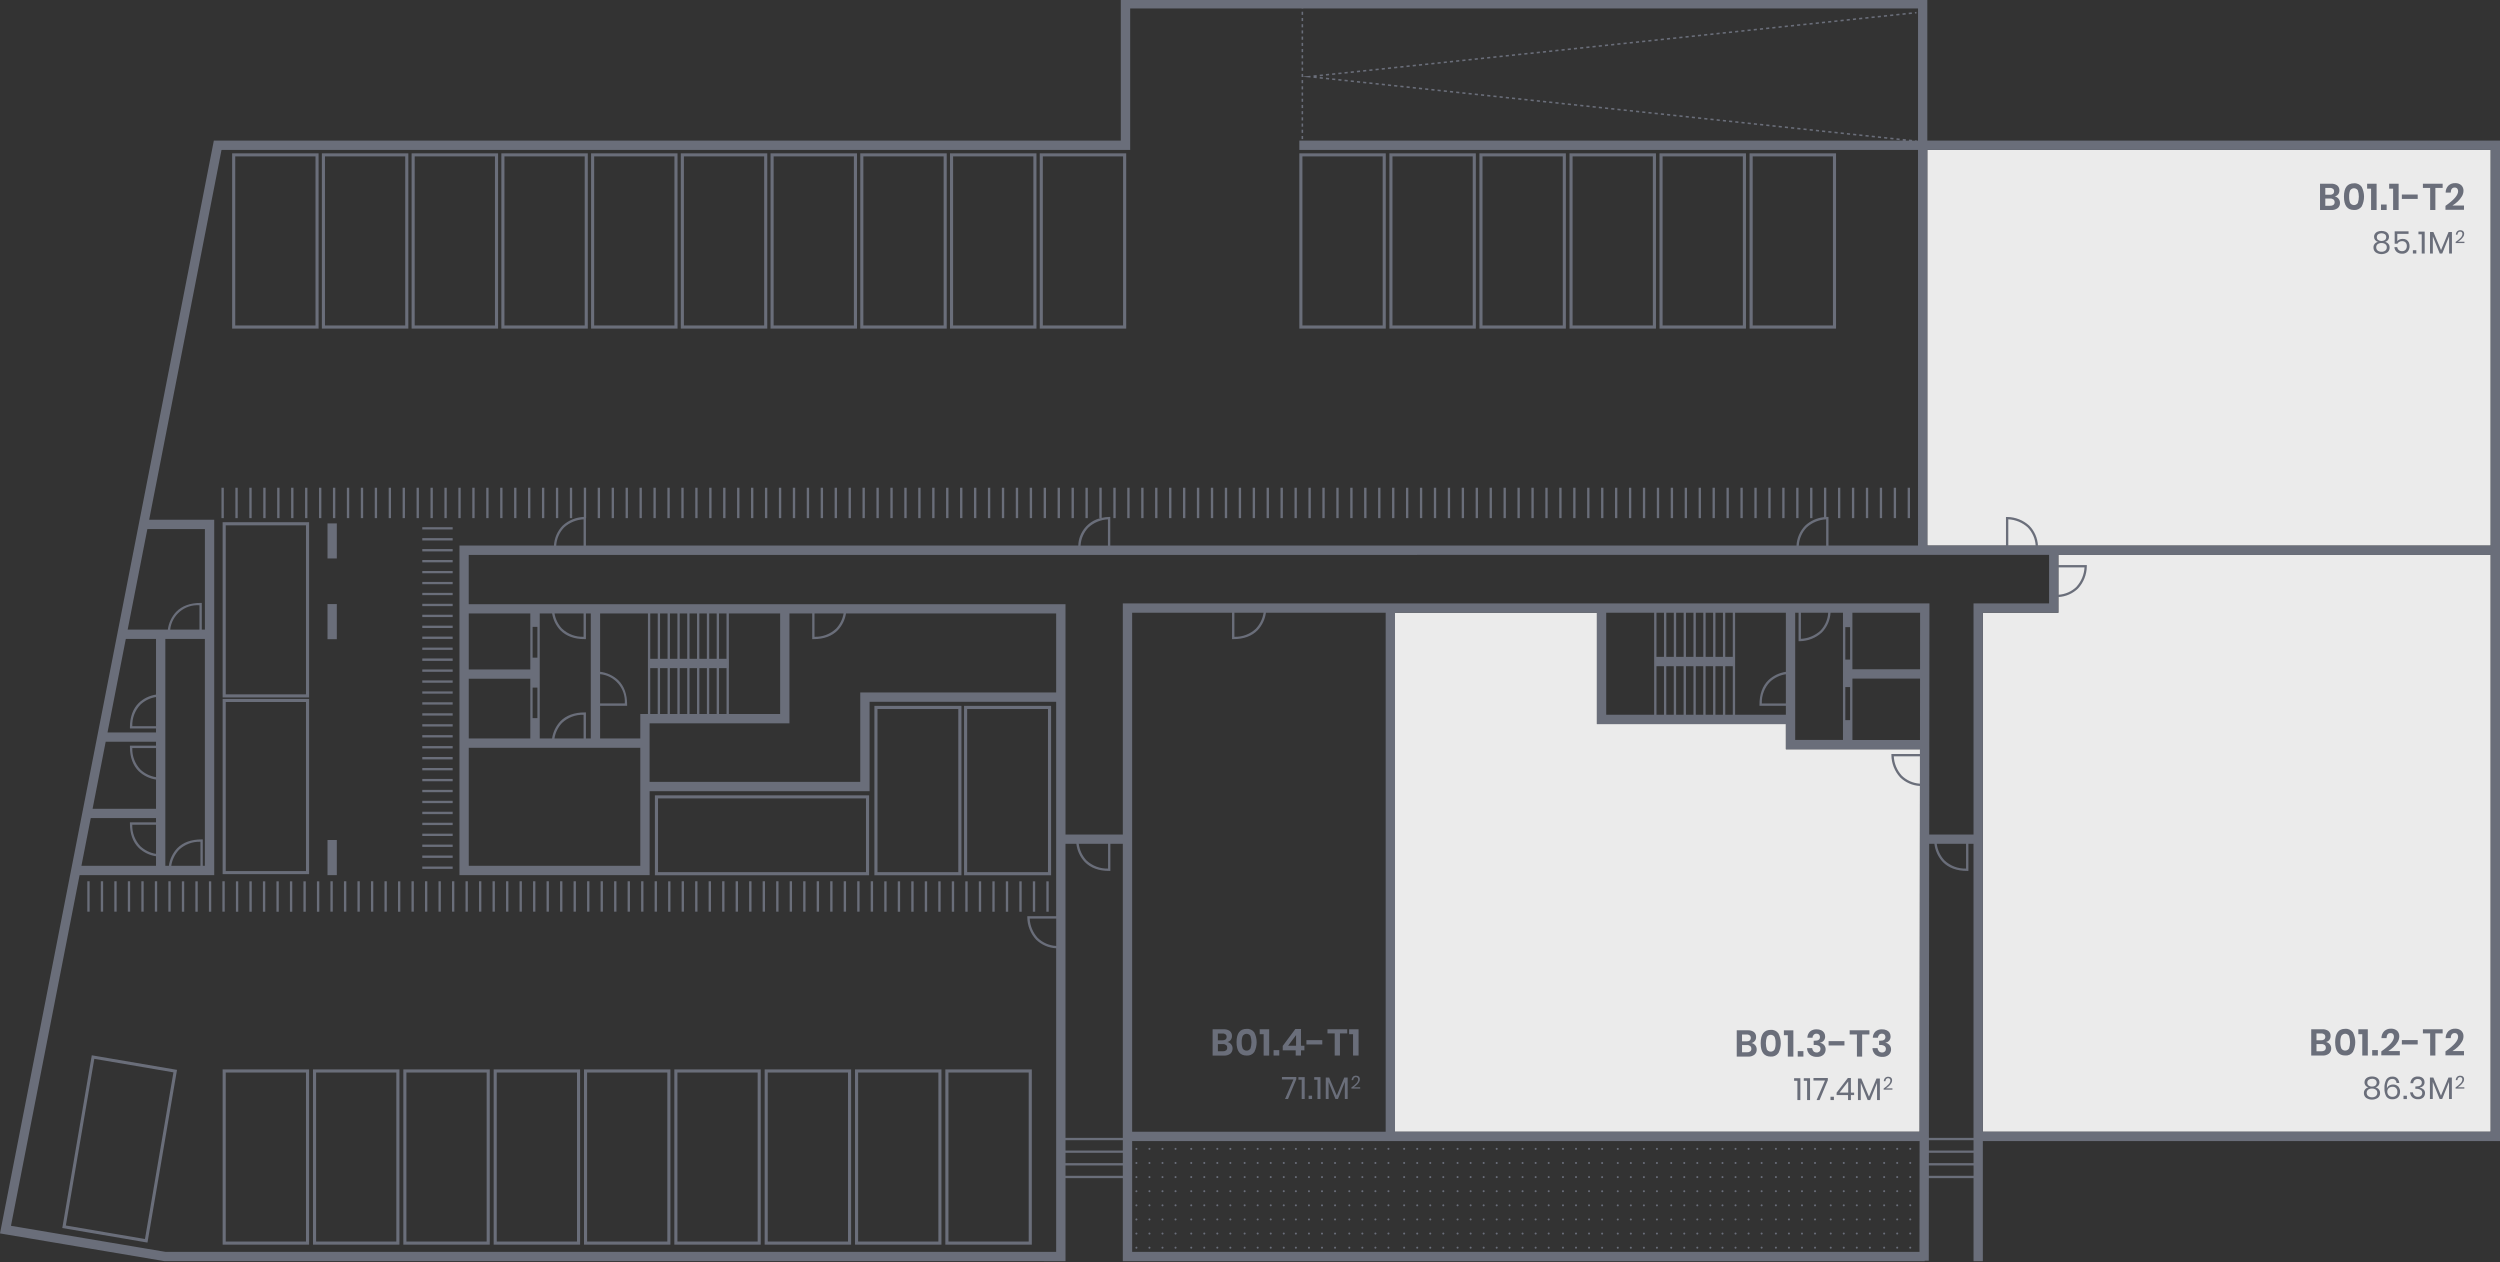 <svg xmlns="http://www.w3.org/2000/svg" xmlns:xlink="http://www.w3.org/1999/xlink" id="Layer_1" viewBox="0 0 918 463.4"><rect x="0" y="0" width="918" height="463.4" fill="#333333" stroke="none"/><defs><style>      .cls-1 {        fill: #6a6e7a;      }      .cls-2 {        fill: none;      }      .cls-3 {        clip-path: url(#clippath-1);      }      .cls-4 {        fill: #ebebeb;      }      .cls-5 {        clip-path: url(#clippath);      }    </style><clipPath id="clippath"><rect class="cls-2" x="0" y="-.3" width="918" height="464"></rect></clipPath><clipPath id="clippath-1"><rect class="cls-2" x="0" y="-.3" width="918" height="463.4"></rect></clipPath></defs><g class="cls-5"><g id="Piso_-1"><g id="Group_16683"><g id="Group_16634"><path id="Path_38050" class="cls-4" d="M655.77,265.88h-69.39v-40.88h-74.14v190.57h192.64l.14-140.44h-49.24v-9.25Z"></path><path id="Path_38051" class="cls-4" d="M728.1,415.57h186.48v-211.81h-158.74v21.24h-27.74v190.57Z"></path><path id="Path_38177" class="cls-4" d="M707.71,55.07h206.87v145.27h-206.87V55.07Z"></path><g id="Group_16633"><g class="cls-3"><g id="Group_16632"><path id="Path_38052" class="cls-1" d="M703.2,4.99l-.06-.57.57-.06.06.57-.57.06ZM572.29,18.77l-.06-.57-1.14.12.06.57,1.14-.12ZM488.06,27.64l-.06-.57-1.14.12.06.57,1.14-.12ZM490.33,27.41l-.06-.57-1.14.12.06.57,1.14-.12ZM576.84,18.3l-.06-.57-1.14.12.06.57,1.14-.12ZM601.89,15.66l-.06-.57-1.14.12.06.57,1.14-.12ZM579.12,18.06l-.06-.57-1.14.12.06.57,1.14-.12ZM574.57,18.54l-.06-.57-1.14.12.06.57,1.14-.12ZM563.18,19.74l-.06-.57-1.14.12.06.57,1.14-.12ZM570.01,19.02l-.06-.57-1.14.12.06.57,1.14-.12ZM497.16,26.69l-.06-.57-1.14.12.06.57,1.14-.12ZM567.74,19.26l-.06-.57-1.14.12.06.57,1.14-.12ZM494.89,26.93l-.06-.57-1.14.12.06.57,1.14-.12ZM565.46,19.5l-.06-.57-1.14.12.06.57,1.14-.12ZM592.78,16.62l-.06-.57-1.14.12.06.57,1.14-.12ZM595.06,16.38l-.06-.57-1.14.12.06.57,1.14-.12ZM597.33,16.14l-.06-.57-1.14.12.06.57,1.14-.12ZM599.61,15.9l-.06-.57-1.14.12.06.57,1.14-.12ZM667.91,8.71l-.06-.57-1.14.12.06.57,1.14-.12ZM590.51,16.86l-.06-.57-1.14.12.06.57,1.14-.12ZM485.78,27.89l-.06-.57-1.14.12.06.57,1.14-.12ZM583.67,17.58l-.06-.57-1.14.12.06.57,1.14-.12ZM581.4,17.82l-.06-.57-1.14.12.06.57,1.14-.12ZM588.23,17.1l-.06-.57-1.14.12.06.57,1.14-.12ZM585.95,17.34l-.06-.57-1.14.12.06.57,1.14-.12ZM492.61,27.17l-.06-.57-1.14.12.06.57,1.14-.12ZM531.31,23.09l-.06-.57-1.14.12.06.57,1.14-.12ZM513.1,25.01l-.06-.57-1.14.12.06.57,1.14-.12ZM533.59,22.85l-.06-.57-1.14.12.06.57,1.14-.12ZM538.14,22.37l-.06-.57-1.14.12.06.57,1.14-.12ZM529.04,23.33l-.06-.57-1.14.12.06.57,1.14-.12ZM535.86,22.61l-.06-.57-1.14.12.06.57,1.14-.12ZM508.55,25.49l-.06-.57-1.14.12.06.57,1.14-.12ZM510.82,25.25l-.06-.57-1.14.12.06.57,1.14-.12ZM522.21,24.05l-.06-.57-1.14.12.06.57,1.14-.12ZM517.65,24.53l-.06-.57-1.14.12.06.57,1.14-.12ZM519.93,24.29l-.06-.57-1.14.12.06.57,1.14-.12ZM515.38,24.77l-.06-.57-1.14.12.06.57,1.14-.12ZM524.48,23.81l-.06-.57-1.14.12.06.57,1.14-.12ZM526.76,23.57l-.06-.57-1.14.12.06.57,1.14-.12ZM554.08,20.69l-.06-.57-1.14.12.06.57,1.14-.12ZM551.8,20.93l-.06-.57-1.14.12.06.57,1.14-.12ZM501.72,26.21l-.06-.57-1.14.12.06.57,1.14-.12ZM556.35,20.45l-.06-.57-1.14.12.06.57,1.14-.12ZM560.91,19.97l-.06-.57-1.14.12.06.57,1.14-.12ZM499.44,26.45l-.06-.57-1.14.12.06.57,1.14-.12ZM558.63,20.21l-.06-.57-1.14.12.06.57,1.14-.12ZM503.99,25.97l-.06-.57-1.14.12.06.57,1.14-.12ZM506.27,25.73l-.06-.57-1.14.12.06.57,1.14-.12ZM544.97,21.65l-.06-.57-1.14.12.06.57,1.14-.12ZM542.69,21.89l-.06-.57-1.14.12.06.57,1.14-.12ZM549.52,21.17l-.06-.57-1.14.12.06.57,1.14-.12ZM547.25,21.41l-.06-.57-1.14.12.06.57,1.14-.12ZM540.42,22.13l-.06-.57-1.14.12.06.57,1.14-.12ZM647.42,10.86l-.06-.57-1.14.12.06.57,1.14-.12ZM640.59,11.58l-.06-.57-1.14.12.06.57,1.14-.12ZM679.29,7.51l-.06-.57-1.14.12.06.57,1.14-.12ZM638.31,11.82l-.06-.57-1.14.12.06.57,1.14-.12ZM642.86,11.34l-.06-.57-1.14.12.06.57,1.14-.12ZM645.14,11.1l-.06-.57-1.14.12.06.57,1.14-.12ZM681.56,7.27l-.05-.57-1.14.12.06.57,1.13-.12ZM683.84,7.03l-.06-.57-1.14.12.06.57,1.14-.12ZM636.03,12.06l-.06-.57-1.14.12.06.57,1.14-.12ZM631.48,12.54l-.06-.57-1.14.12.06.57,1.14-.12ZM688.4,6.55l-.06-.57-1.14.12.06.57,1.14-.12ZM686.12,6.79l-.06-.57-1.14.12.06.57,1.14-.12ZM633.76,12.3l-.06-.57-1.14.12.06.57,1.14-.12ZM658.8,9.66l-.06-.57-1.14.12.06.57,1.14-.12ZM629.2,12.78l-.06-.57-1.14.12.06.57,1.14-.12ZM661.07,9.42l-.06-.57-1.14.12.06.57,1.14-.12ZM649.69,10.62l-.06-.57-1.14.12.06.57,1.14-.12ZM663.35,9.19l-.06-.57-1.14.12.06.57,1.14-.12ZM670.18,8.47l-.06-.57-1.14.12.06.57,1.14-.12ZM665.63,8.95l-.06-.57-1.14.12.06.57,1.14-.12ZM604.16,15.42l-.06-.57-1.14.12.06.57,1.14-.12ZM651.97,10.38l-.06-.57-1.14.12.06.57,1.14-.12ZM656.52,9.9l-.06-.57-1.14.12.06.57,1.14-.12ZM677.01,7.75l-.06-.57-1.14.12.06.57,1.14-.12ZM674.73,7.99l-.06-.57-1.14.12.06.57,1.14-.12ZM654.25,10.14l-.06-.57-1.14.12.06.57,1.14-.12ZM672.46,8.23l-.06-.57-1.14.12.06.57,1.14-.12ZM615.55,14.22l-.06-.57-1.14.12.06.57,1.14-.12ZM613.27,14.46l-.06-.57-1.14.12.06.57,1.14-.12ZM622.38,13.5l-.06-.57-1.14.12.06.57,1.14-.12ZM697.5,5.59l-.06-.57-1.14.12.06.57,1.14-.12ZM620.1,13.74l-.06-.57-1.14.12.06.57,1.14-.12ZM692.95,6.07l-.06-.57-1.14.12.06.57,1.14-.12ZM617.82,13.98l-.06-.57-1.14.12.06.57,1.14-.12ZM695.23,5.83l-.06-.57-1.14.12.06.57,1.14-.12ZM610.99,14.7l-.06-.57-1.14.12.06.57,1.14-.12ZM702.06,5.11l-.06-.57-1.14.12.06.57,1.14-.12ZM626.93,13.02l-.06-.57-1.14.12.06.57,1.14-.12ZM606.44,15.18l-.06-.57-1.14.12.06.57,1.14-.12ZM608.72,14.94l-.06-.57-1.14.12.06.57,1.14-.12ZM624.65,13.26l-.06-.57-1.14.12.06.57,1.14-.12ZM690.68,6.31l-.06-.57-1.14.12.06.57,1.14-.12ZM699.78,5.35l-.06-.57-1.14.12.06.57,1.14-.12ZM477.94,28.27h.57v-.07l2.66.28v-.11s.06,0,.06,0l-.02-.22.02-.22h-.05v-.11s-2.67.28-2.67.28v-.95h-.57v1.01h-.02.02v.13ZM689.54,50.6l1.14.12.06-.57-1.14-.12-.06.57ZM696.37,51.33l1.14.12.06-.57-1.14-.12-.06.57ZM511.91,31.75l1.14.12.06-.57-1.14-.12-.06.57ZM671.32,48.67l1.14.12.06-.57-1.14-.12-.06.57ZM493.69,29.81l1.14.12.06-.57-1.14-.12-.06.57ZM486.86,29.09l1.14.12.06-.57-1.14-.12-.06.57ZM509.63,31.51l1.14.12.06-.57-1.14-.12-.06.57ZM666.77,48.19l1.14.12.06-.57-1.14-.12-.06.57ZM491.41,29.57l1.14.12.06-.57-1.14-.12-.06.57ZM495.97,30.05l1.14.12.06-.57-1.14-.12-.06.57ZM489.14,29.33l1.14.12.06-.57-1.14-.12-.06.57ZM669.04,48.43l1.14.12.06-.57-1.14-.12-.06.57ZM514.19,31.99l1.14.12.06-.57-1.14-.12-.06.57ZM684.99,50.12l1.14.12.06-.57-1.14-.12-.06.57ZM516.47,32.23l1.14.12.06-.57-1.14-.12-.06.57ZM678.16,49.4l1.14.12.06-.57-1.14-.12-.06.57ZM502.8,30.78l1.14.12.06-.57-1.14-.12-.06.57ZM484.58,28.85l1.14.12.06-.57-1.14-.12-.06.57ZM691.82,50.85l1.14.12.06-.57-1.14-.12-.06.57ZM500.52,30.54l1.14.12.06-.57-1.14-.12-.06.57ZM694.1,51.09l1.14.12.06-.57-1.14-.12-.06.57ZM680.44,49.64l1.14.12.06-.57-1.14-.12-.06.57ZM498.25,30.3l1.14.12.06-.57-1.14-.12-.06.57ZM687.27,50.36l1.14.12.06-.57-1.14-.12-.06.57ZM682.71,49.88l1.14.12.06-.57-1.14-.12-.06.57ZM507.36,31.26l1.14.12.06-.57-1.14-.12-.06.56ZM483.44,28.73l.06-.57-.16-.02.16-.02-.06-.57-1.14.12.05.46-.05.46,1.14.12ZM675.88,49.15l1.14.12.06-.57-1.14-.12-.06.57ZM505.08,31.02l1.14.12.06-.57-1.14-.12-.06.57ZM673.6,48.91l1.14.12.06-.57-1.14-.12-.06.57ZM650.83,46.5l1.14.12.06-.57-1.14-.12-.06.57ZM655.38,46.98l1.14.12.06-.57-1.14-.12-.06.57ZM653.1,46.74l1.14.12.06-.57-1.14-.12-.06.57ZM657.66,47.22l1.14.12.06-.57-1.14-.12-.06.57ZM644,45.77l1.14.12.06-.57-1.14-.12-.06.57ZM641.72,45.53l1.14.12.06-.57-1.14-.12-.06.57ZM659.94,47.46l1.14.12.06-.57-1.14-.12-.06.57ZM648.55,46.25l1.14.12.06-.57-1.14-.12-.06.57ZM600.73,41.18l1.14.12.06-.57-1.14-.12-.06.57ZM603,41.42l1.14.12.06-.57-1.14-.12-.06.57ZM662.21,47.7l1.14.12.06-.57-1.14-.12-.06.57ZM587.06,39.72l1.14.12.06-.57-1.14-.12-.06.57ZM639.44,45.28l1.14.12.06-.57-1.14-.12-.06.57ZM664.49,47.94l1.14.12.06-.57-1.14-.12-.06.57ZM518.74,32.47l1.14.12.06-.57-1.14-.12-.06.57ZM589.34,39.97l1.14.12.06-.57-1.14-.12-.06.57ZM607.56,41.9l1.14.12.06-.57-1.14-.12-.06.57ZM614.39,42.63l1.14.12.06-.57-1.14-.12-.06.57ZM612.11,42.38l1.14.12.06-.57-1.14-.12-.06.57ZM618.95,43.11l1.14.12.06-.57-1.14-.12-.05.57ZM616.67,42.87l1.14.12.06-.57-1.14-.12-.06.57ZM605.28,41.66l1.14.12.06-.57-1.14-.12-.06.57ZM598.45,40.93l1.14.12.06-.57-1.14-.12-.06.57ZM609.84,42.14l1.14.12.06-.57-1.14-.12-.06.57ZM625.78,43.84l1.14.12.06-.57-1.14-.12-.06.57ZM632.61,44.56l1.14.12.06-.57-1.14-.12-.06.57ZM621.22,43.35l1.14.12.06-.57-1.14-.12-.06.57ZM630.33,44.32l1.14.12.06-.57-1.14-.12-.06.57ZM634.89,44.8l1.14.12.06-.57-1.14-.12-.06.57ZM628.05,44.08l1.14.12.06-.57-1.14-.12-.06.57ZM623.5,43.59l1.14.12.06-.57-1.14-.12-.06.57ZM637.16,45.04l1.14.12.06-.57-1.14-.12-.06.57ZM646.27,46.01l1.14.12.06-.57-1.14-.12-.06.57ZM541.52,34.89l1.14.12.06-.57-1.14-.12-.06.57ZM546.07,35.37l1.14.12.06-.57-1.14-.12-.06.57ZM550.62,35.86l1.14.12.06-.57-1.14-.12-.06.57ZM543.79,35.13l1.14.12.06-.57-1.14-.12-.06.57ZM548.35,35.61l1.14.12.06-.57-1.14-.12-.06.57ZM559.73,36.82l1.14.12.06-.57-1.14-.12-.06.57ZM557.46,36.58l1.14.12.06-.57-1.14-.12-.06.57ZM552.9,36.1l1.14.12.06-.57-1.14-.12-.06.57ZM555.18,36.34l1.14.12.06-.57-1.14-.12-.06.57ZM534.68,34.17l1.14.12.06-.57-1.14-.12-.06.57ZM525.57,33.2l1.14.12.06-.57-1.14-.12-.06.57ZM527.84,33.44l1.14.12.06-.57-1.14-.12-.06.57ZM523.29,32.96l1.14.12.06-.57-1.14-.12-.06.57ZM521.01,32.72l1.14.12.06-.57-1.14-.12-.06.57ZM530.12,33.68l1.14.12.06-.57-1.14-.12-.06.57ZM536.95,34.41l1.14.12.06-.57-1.14-.12-.06.57ZM562.01,37.07l1.14.12.06-.57-1.14-.12-.06.57ZM596.17,40.69l1.14.12.06-.57-1.14-.12-.06.57ZM532.4,33.92l1.14.12.06-.57-1.14-.12-.06.57ZM539.23,34.65l1.14.12.06-.57-1.14-.12-.06.57ZM580.23,39l1.14.12.06-.57-1.14-.12-.06.57ZM582.51,39.24l1.14.12.06-.57-1.14-.12-.06.57ZM577.95,38.76l1.14.12.06-.57-1.14-.12-.06.57ZM584.78,39.48l1.14.12.06-.57-1.14-.12-.06.57ZM575.68,38.52l1.14.12.06-.57-1.14-.12-.06.57ZM564.29,37.31l1.14.12.06-.57-1.14-.12-.06.57ZM571.12,38.03l1.14.12.06-.57-1.14-.12-.06.57ZM573.4,38.28l1.14.12.06-.57-1.14-.12-.06.57ZM566.57,37.55l1.14.12.06-.57-1.14-.12-.06.57ZM591.62,40.21l1.14.12.06-.57-1.14-.12-.06.57ZM593.89,40.45l1.14.12.06-.57-1.14-.12-.06.57ZM568.84,37.79l1.14.12.06-.57-1.14-.12-.06.57ZM477.94,48.79h.57v-1.14h-.57v1.14ZM477.94,44.23h.57v-1.14h-.57v1.14ZM477.94,51.07h.57v-1.14h-.57v1.14ZM477.94,41.95h.57v-1.14h-.57v1.14ZM477.94,32.83h.57v-1.14h-.57v1.14ZM477.94,35.11h.57v-1.14h-.57v1.14ZM477.94,37.39h.57v-1.14h-.57v1.14ZM477.94,39.67h.57v-1.14h-.57v1.14ZM477.94,46.51h.57v-1.14h-.57v1.14ZM478.51,18.01h-.57v1.14h.57v-1.14ZM478.51,20.29h-.57v1.14h.57v-1.14ZM478.51,8.89h-.57v1.14h.57v-1.14ZM478.51,15.73h-.57v1.14h.57v-1.14ZM478.51,13.45h-.57v1.14h.57v-1.14ZM478.51,11.17h-.57v1.13h.57v-1.13ZM478.51,22.57h-.57v1.14h.57v-1.14ZM478.51,4.32h-.57v1.14h.57v-1.14ZM477.94,30.55h.57v-1.14h-.57v1.14ZM478.51,6.6h-.57v1.14h.57v-1.14ZM478.51,24.85h-.57v1.14h.57v-1.14ZM918,51.64v367.35h-189.9v44.11h-3.42v-30.5h-16.4l-.03,30.33h-1.48v.17h-294.47v-30.5h-21.05v30.5l-330.92-.02L0,452.91,78.52,51.64h333.04V-.3h296.15v51.94h210.29ZM46.87,231.19h14.76c.32-2.45,1.39-4.73,3.08-6.54,2.12-2.16,5.13-3.26,8.96-3.26h.43v9.8h1.14v-36.92h-21.13l-7.23,36.92ZM74.46,308.23v9.69h.77v-83.31h-14.52v83.31h1.3c.33-2.41,1.4-4.66,3.06-6.43,2.12-2.16,5.13-3.26,8.96-3.26h.43ZM65.7,312.08c-1.5,1.62-2.48,3.65-2.81,5.84h10.71v-8.83c-2.93-.1-5.78.98-7.91,2.99M73.24,231.19v-8.94c-5.4-.39-10.14,3.56-10.74,8.94h10.74ZM39.48,268.96h17.81v-1.46h-9.58v-.43c0-3.82,1.1-6.84,3.26-8.96,1.75-1.64,3.95-2.7,6.32-3.05v-20.45h-11.09l-6.72,34.34ZM51.57,258.74c-2.01,2.13-3.09,4.98-2.99,7.91h8.72v-10.7c-2.14.33-4.14,1.3-5.73,2.79M34,296.98h23.29v-10.72c-2.37-.35-4.57-1.41-6.32-3.05-2.16-2.12-3.26-5.13-3.26-8.96v-.43h9.58v-1.45h-18.48l-4.81,24.61ZM48.58,274.68c-.1,2.93.98,5.78,2.99,7.91,1.59,1.48,3.58,2.45,5.73,2.79v-10.7h-8.72ZM29.9,317.92h27.39v-3.51c-2.37-.34-4.57-1.41-6.32-3.05-2.16-2.12-3.26-5.13-3.26-8.96v-.43h9.58v-1.58h-23.96l-3.43,17.52ZM48.57,302.84c-.1,2.93.98,5.78,2.99,7.91,1.59,1.48,3.58,2.45,5.73,2.79v-10.7h-8.72ZM387.83,337.3h-9.73c.13,2.64,1.18,5.16,2.96,7.12,1.83,1.76,4.24,2.8,6.78,2.93v-10.05ZM387.83,257.69h-68.52v32.84h-80.77v30.81h-69.83v-121.01h34.7c.14-2.74,1.27-5.34,3.18-7.31,2.13-1.96,4.89-3.09,7.78-3.2v-10.74h.85v11.16h-.07v10.09h180.79c.13-4.85,3.53-9,8.26-10.09h-.52v-11.16h.86v11.08c.9-.21,1.81-.33,2.73-.34h.42v10.51h251.98c.14-2.74,1.27-5.34,3.18-7.31,1.9-1.77,4.33-2.86,6.91-3.13v-10.81h.85v10.74c.22,0,.36,0,.39,0h.42v10.51h32.87V55.06h-227.18v-3.42h222.22l-.68-.07.06-.57,1.14.12-.05.52h1.15l.04-.4,1.14.12-.03.28h1.15l.02-.16.57.06v.1s.46,0,.46,0V3.12h-225.78v.06h-.57v-.06h-62.95v51.94H81.34l-26.57,135.79h23.89v130.49H29.23L4.03,450.12l56.72,9.56h327.07v-111.48c-2.77-.12-5.4-1.26-7.39-3.19-2.04-2.23-3.18-5.13-3.21-8.15v-.42h10.6v-78.75ZM663.44,193.65c-1.74,1.81-2.78,4.18-2.92,6.69h10.04v-9.64c-2.64.13-5.16,1.18-7.12,2.96M399.71,193.65c-1.74,1.81-2.78,4.18-2.92,6.69h10.04v-9.64c-2.64.13-5.16,1.18-7.12,2.96M207.17,193.65c-1.74,1.81-2.78,4.18-2.92,6.69h10.04v-9.64c-2.64.13-5.16,1.18-7.12,2.96M195.58,263.7h1.75v-11.21h-1.75v11.21ZM197.34,230.19h-1.76v11.31h1.75v-11.31ZM172.13,317.93h62.99v-43.34h-62.99v43.34ZM202.75,225.27h-4.56v45.9h4.53c.35-2.36,1.41-4.56,3.04-6.31,2.12-2.16,5.13-3.26,8.96-3.26h.43v9.57h1.79v-45.9h-1.79v9.42h-.43c-3.82,0-6.84-1.1-8.96-3.26-1.6-1.7-2.65-3.85-3.02-6.16M206.38,230.84c2.13,2.01,4.98,3.09,7.91,2.99v-8.56h-10.67c.35,2.09,1.31,4.02,2.75,5.57M206.38,265.46c-1.48,1.58-2.45,3.57-2.78,5.71h10.69v-8.7c-2.93-.1-5.78.98-7.91,2.99M220.36,259.16v12.01h14.76v-8.99h2.8v-36.91h-17.56v21.41c2.49.3,4.82,1.38,6.66,3.09,2.16,2.12,3.26,5.13,3.26,8.96v.43h-9.91ZM229.42,258.3c.39-5.44-3.63-10.21-9.06-10.75v10.75h9.06ZM194.73,249.24h-22.6v21.93h22.6v-21.93ZM194.73,225.27h-22.6v20.55h22.6v-20.55ZM387.83,225.27h-77.18c-.36,2.31-1.42,4.46-3.02,6.16-2.12,2.16-5.13,3.26-8.96,3.26h-.43v-9.42h-8.36v40.33h-51.35v21.51h77.35v-32.84h71.94v-29ZM238.76,262.18h2.75v-16.85h-2.75v16.85ZM241.52,225.27h-2.75v16.63h2.75v-16.63ZM242.37,262.18h2.76v-16.85h-2.76v16.85ZM245.13,225.27h-2.76v16.63h2.76v-16.63ZM245.98,262.18h2.75v-16.85h-2.75v16.85ZM248.74,225.27h-2.75v16.63h2.75v-16.63ZM249.59,262.18h2.76v-16.85h-2.76v16.85ZM252.35,225.27h-2.76v16.63h2.76v-16.63ZM253.2,262.18h2.75v-16.85h-2.75v16.85ZM255.95,225.27h-2.75v16.63h2.75v-16.63ZM256.81,262.18h2.76v-16.85h-2.76v16.85ZM259.56,225.27h-2.76v16.63h2.76v-16.63ZM260.42,262.18h2.75v-16.85h-2.75v16.85ZM263.17,225.27h-2.75v16.63h2.75v-16.63ZM264.03,262.18h2.76v-16.85h-2.76v16.85ZM266.78,225.27h-2.76v16.63h2.76v-16.63ZM267.66,241.9v3.42h-.02v16.85h18.83v-36.91h-18.83v16.63h.02ZM307.01,230.84c1.44-1.55,2.4-3.48,2.75-5.57h-10.67v8.56c2.93.1,5.78-.98,7.91-2.99M412.3,427.96h-21.05v3.79h21.05v-3.79ZM412.3,423.32h-21.05v3.78h21.05v-3.78ZM412.3,418.68h-21.05v3.79h21.05v-3.79ZM412.3,309.85h-4.57v9.95h-.43c-3.82,0-6.84-1.1-8.96-3.26-1.72-1.84-2.81-4.19-3.1-6.69h-3.99v107.97h21.05v-107.97ZM398.97,315.95c2.13,2.01,4.98,3.09,7.91,2.99v-9.09h-10.76c.29,2.28,1.28,4.41,2.84,6.1M704.88,418.99h-289.16v40.69h289.12l.04-40.69ZM452.4,234.69v-9.69h-36.68v190.57h93.1v-190.57h-43.97c-.33,2.41-1.4,4.66-3.06,6.43-2.12,2.16-5.13,3.26-8.96,3.26h-.43ZM461.17,230.84c1.5-1.62,2.48-3.65,2.81-5.84h-10.71v8.83c2.93.1,5.78-.98,7.91-2.99M705.01,277.72h-9.61c.13,2.64,1.18,5.16,2.96,7.12,1.79,1.74,4.15,2.77,6.64,2.92v-10.04ZM705.01,275.13h-49.24v-9.25h-69.39v-40.88h-74.14v190.57h192.64l.12-126.96c-2.73-.15-5.31-1.27-7.27-3.17-2.03-2.23-3.18-5.13-3.21-8.15v-.42h10.48v-1.74ZM607.4,225h-17.6v37.46h17.6v-37.46ZM608.26,262.46h2.75v-17.83h-2.75v17.83ZM611.01,225h-2.75v16.21h2.75v-16.21ZM611.86,262.46h2.75v-17.83h-2.75v17.83ZM614.62,225h-2.75v16.21h2.75v-16.21ZM615.47,262.46h2.75v-17.83h-2.75v17.83ZM618.23,225h-2.75v16.21h2.75v-16.21ZM619.08,262.46h2.76v-17.83h-2.76v17.83ZM621.84,225h-2.76v16.21h2.76v-16.21ZM622.69,262.46h2.75v-17.83h-2.75v17.83ZM625.45,225h-2.75v16.21h2.75v-16.21ZM626.3,262.46h2.75v-17.83h-2.75v17.83ZM629.06,225h-2.75v16.21h2.75v-16.21ZM629.91,262.46h2.75v-17.83h-2.75v17.83ZM632.67,225h-2.75v16.21h2.75v-16.21ZM633.52,262.46h2.76v-17.83h-2.76v17.83ZM636.28,225h-2.76v16.21h2.76v-16.21ZM655.77,246.71v-21.71h-18.64v37.46h18.64v-3.3h-9.69v-.43c0-3.82,1.1-6.84,3.26-8.96,1.78-1.66,4.02-2.73,6.43-3.07M649.93,250.39c-2.01,2.13-3.09,4.98-2.99,7.91h8.83v-10.72c-2.19.32-4.22,1.3-5.84,2.81M660.43,235.44v-10.44h-1.24v46.71h17.55v-46.71h-4.57c-.15,2.72-1.27,5.29-3.17,7.24-2.21,2.02-5.09,3.16-8.08,3.21h-.49ZM668.41,231.63c1.73-1.79,2.76-4.14,2.91-6.63h-10.03v9.58c2.64-.13,5.16-1.18,7.12-2.95M677.6,264.43h1.75v-12.15h-1.75v12.15ZM679.35,230.29h-1.75v11.91h1.75v-11.91ZM705.04,249.18h-24.83v22.54h24.81l.02-22.54ZM705.06,225h-24.86v20.76h24.84l.02-20.76ZM724.68,427.96h-16.39v3.79h16.4v-3.79ZM724.68,423.32h-16.39v3.79h16.39v-3.79ZM724.68,418.68h-16.38v3.79h16.38v-3.79ZM724.68,309.85h-1.88v9.95h-.43c-3.82,0-6.84-1.1-8.96-3.26-1.72-1.84-2.81-4.19-3.1-6.69h-1.92l-.1,107.98h16.38v-107.98ZM714.03,315.95c2.13,2.01,4.98,3.09,7.91,2.99v-9.09h-10.76c.29,2.28,1.28,4.41,2.84,6.1M752.42,221.58v-17.82H172.12v18.09h219.13v84.58h21.05v-84.85h296.19v1.71l-.08,83.14h16.27v-84.85h27.74ZM747.49,200.34c-.14-2.51-1.18-4.88-2.92-6.69-1.96-1.78-4.48-2.82-7.12-2.96v9.64h10.04ZM914.58,203.76h-158.74v3.74h10.44v.42c-.02,3.02-1.16,5.92-3.2,8.15-1.95,1.9-4.53,3.02-7.24,3.17v5.76h-27.74v190.57h186.48v-211.81ZM762.47,215.47c1.78-1.96,2.82-4.48,2.96-7.12h-9.58v10.04c2.49-.15,4.84-1.18,6.63-2.91M914.58,55.06h-206.87v145.27h28.88v-10.5h.42c3.02.02,5.92,1.17,8.15,3.2,1.91,1.97,3.04,4.57,3.18,7.31h166.24V55.06ZM123.68,192.19h-3.42v12.89h3.42v-12.89ZM123.68,221.82h-3.42v12.89h3.42v-12.89ZM123.68,308.45h-3.42v12.89h3.42v-12.89ZM32.91,323.61h-.85v11.16h.85v-11.16ZM37.87,323.61h-.85v11.16h.85v-11.16ZM42.83,323.61h-.85v11.16h.85v-11.16ZM47.79,323.61h-.85v11.16h.85v-11.16ZM52.75,323.61h-.85v11.16h.85v-11.16ZM57.71,323.61h-.85v11.16h.85v-11.16ZM62.67,323.61h-.85v11.16h.85v-11.16ZM66.78,334.78h.86v-11.16h-.86v11.16ZM71.74,334.78h.86v-11.16h-.86v11.16ZM76.7,334.78h.86v-11.16h-.85v11.16ZM82.51,323.61h-.85v11.16h.86v-11.16ZM86.62,334.78h.86v-11.16h-.85v11.16ZM91.58,334.78h.86v-11.16h-.86v11.16ZM96.54,334.78h.86v-11.16h-.86v11.16ZM101.5,334.78h.86v-11.16h-.85v11.16ZM106.46,334.78h.86v-11.16h-.86v11.16ZM111.42,334.78h.86v-11.16h-.86v11.16ZM116.38,334.78h.86v-11.16h-.86v11.16ZM122.19,323.61h-.86v11.16h.86v-11.16ZM127.15,323.61h-.85v11.16h.86v-11.16ZM132.11,323.61h-.85v11.16h.85v-11.16ZM137.07,323.61h-.85v11.16h.85v-11.16ZM142.03,323.61h-.85v11.16h.85v-11.16ZM146.14,334.78h.86v-11.16h-.85v11.16ZM151.95,323.61h-.85v11.16h.85v-11.16ZM156.91,323.61h-.85v11.16h.85v-11.16ZM161.87,323.61h-.85v11.16h.85v-11.16ZM166.83,323.61h-.85v11.16h.85v-11.16ZM171.79,323.61h-.85v11.16h.85v-11.16ZM176.75,323.61h-.85v11.16h.85v-11.16ZM181.71,323.61h-.85v11.16h.85v-11.16ZM186.67,323.61h-.85v11.16h.85v-11.16ZM191.63,323.61h-.85v11.16h.85v-11.16ZM196.59,323.61h-.85v11.16h.85v-11.16ZM201.55,323.61h-.85v11.16h.85v-11.16ZM206.51,323.61h-.85v11.16h.85v-11.16ZM211.47,323.61h-.85v11.16h.85v-11.16ZM216.43,323.61h-.85v11.16h.85v-11.16ZM221.39,323.61h-.85v11.16h.85v-11.16ZM226.35,323.61h-.85v11.16h.85v-11.16ZM231.31,323.61h-.85v11.16h.85v-11.16ZM236.27,323.61h-.85v11.16h.85v-11.16ZM241.23,323.61h-.85v11.16h.85v-11.16ZM245.34,334.78h.85v-11.16h-.85v11.16ZM251.15,323.61h-.85v11.16h.85v-11.16ZM256.11,323.61h-.85v11.16h.85v-11.16ZM261.07,323.61h-.86v11.16h.86v-11.16ZM266.03,323.61h-.86v11.16h.86v-11.16ZM270.99,323.61h-.86v11.16h.86v-11.16ZM275.95,323.61h-.86v11.16h.86v-11.16ZM280.91,323.61h-.86v11.16h.86v-11.16ZM285.87,323.61h-.86v11.16h.86v-11.16ZM290.83,323.61h-.86v11.16h.86v-11.16ZM295.79,323.61h-.86v11.16h.86v-11.16ZM300.75,323.61h-.86v11.16h.86v-11.16ZM305.71,323.61h-.86v11.16h.86v-11.16ZM310.67,323.61h-.86v11.16h.86v-11.16ZM315.63,323.61h-.86v11.16h.86v-11.16ZM320.59,323.61h-.86v11.16h.86v-11.16ZM324.7,334.78h.86v-11.16h-.86v11.16ZM329.66,334.78h.86v-11.16h-.86v11.16ZM334.62,334.78h.86v-11.16h-.86v11.16ZM339.58,334.78h.86v-11.16h-.86v11.16ZM344.54,334.78h.86v-11.16h-.86v11.16ZM349.5,334.78h.86v-11.16h-.86v11.16ZM354.46,334.78h.86v-11.16h-.86v11.16ZM359.42,334.78h.86v-11.16h-.86v11.16ZM364.38,334.78h.86v-11.16h-.83l-.02,11.16ZM369.34,334.78h.86v-11.16h-.86v11.16ZM374.3,334.78h.86v-11.16h-.86v11.16ZM379.26,334.78h.86v-11.16h-.86v11.16ZM384.22,334.78h.86v-11.16h-.86v11.16ZM82.18,179.09h-.86v11.16h.86v-11.16ZM87.29,179.09h-.86v11.16h.86v-11.16ZM92.41,179.09h-.86v11.16h.86v-11.16ZM97.53,179.09h-.86v11.16h.86v-11.16ZM102.64,179.09h-.86v11.16h.86v-11.16ZM107.76,179.09h-.86v11.16h.86v-11.16ZM112.88,179.09h-.86v11.16h.86v-11.16ZM118,179.09h-.86v11.16h.86v-11.16ZM122.26,190.25h.86v-11.16h-.86v11.16ZM128.23,179.09h-.86v11.16h.86v-11.16ZM133.35,179.09h-.85v11.16h.85v-11.16ZM138.46,179.09h-.85v11.16h.85v-11.16ZM143.58,179.09h-.85v11.16h.85v-11.16ZM148.7,179.09h-.85v11.16h.85v-11.16ZM153.82,179.09h-.85v11.16h.85v-11.16ZM158.08,190.25h.85v-11.16h-.85v11.16ZM163.19,190.25h.85v-11.16h-.85v11.16ZM168.31,190.25h.85v-11.16h-.85v11.16ZM173.43,190.25h.85v-11.16h-.85v11.16ZM178.55,190.25h.85v-11.16h-.85v11.16ZM184.52,179.09h-.85v11.16h.85v-11.16ZM188.78,190.25h.85v-11.16h-.85v11.16ZM193.9,190.25h.85v-11.16h-.85v11.16ZM199.01,190.25h.85v-11.16h-.85v11.16ZM204.13,190.25h.85v-11.16h-.85v11.16ZM209.25,190.25h.85v-11.16h-.85v11.16ZM219.48,190.25h.85v-11.16h-.85v11.16ZM224.6,190.25h.85v-11.16h-.85v11.16ZM229.72,190.25h.85v-11.16h-.85v11.16ZM234.83,190.25h.85v-11.16h-.85v11.16ZM239.95,190.25h.85v-11.16h-.85v11.16ZM245.07,190.25h.85v-11.16h-.85v11.16ZM250.19,190.25h.85v-11.16h-.85v11.16ZM255.3,190.25h.85v-11.16h-.85v11.16ZM260.42,190.25h.86v-11.16h-.86v11.16ZM265.54,190.25h.86v-11.16h-.86v11.16ZM270.66,190.25h.86v-11.16h-.86v11.16ZM275.77,190.25h.86v-11.16h-.86v11.16ZM280.89,190.25h.86v-11.16h-.86v11.16ZM286.01,190.25h.86v-11.16h-.86v11.16ZM291.13,190.25h.86v-11.16h-.86v11.16ZM296.24,190.25h.86v-11.16h-.86v11.16ZM301.36,190.25h.86v-11.16h-.86v11.16ZM306.48,190.25h.86v-11.16h-.86v11.16ZM311.59,190.25h.86v-11.16h-.86v11.16ZM316.71,190.25h.86v-11.16h-.86v11.16ZM321.83,190.25h.86v-11.16h-.86v11.16ZM326.94,190.25h.86v-11.16h-.86v11.16ZM332.06,190.25h.86v-11.16h-.86v11.16ZM337.18,190.25h.86v-11.16h-.86v11.16ZM342.3,190.25h.86v-11.16h-.86v11.16ZM347.41,190.25h.86v-11.16h-.87v11.16ZM352.53,190.25h.86v-11.16h-.86v11.16ZM357.65,190.25h.86v-11.16h-.86v11.16ZM362.76,190.25h.86v-11.16h-.86v11.16ZM367.88,190.25h.86v-11.16h-.86v11.16ZM373,190.25h.86v-11.16h-.86v11.16ZM378.12,190.25h.86v-11.16h-.87l.02,11.16ZM383.23,190.25h.86v-11.16h-.86v11.16ZM388.35,190.25h.86v-11.16h-.86v11.16ZM393.47,190.25h.86v-11.16h-.86v11.16ZM398.58,190.25h.86v-11.16h-.86v11.16ZM408.82,190.25h.86v-11.16h-.87l.02,11.16ZM414.79,179.09h-.86v11.16h.86v-11.16ZM419.91,179.09h-.86v11.16h.86v-11.16ZM425.02,179.09h-.86v11.16h.86v-11.16ZM430.14,179.09h-.86v11.16h.86v-11.16ZM435.26,179.09h-.86v11.16h.86v-11.16ZM440.38,179.09h-.88v11.16h.86l.02-11.16ZM445.49,179.09h-.86v11.16h.86v-11.16ZM450.61,179.09h-.86v11.16h.86v-11.16ZM455.73,179.09h-.86v11.16h.86v-11.16ZM460.85,179.09h-.86v11.16h.86v-11.16ZM465.96,179.09h-.86v11.16h.86v-11.16ZM471.08,179.09h-.88v11.16h.86l.02-11.16ZM476.2,179.09h-.86v11.16h.86v-11.16ZM480.46,190.25h.86v-11.16h-.86v11.16ZM485.57,190.25h.86v-11.16h-.86v11.16ZM490.69,190.25h.86v-11.16h-.86v11.16ZM495.81,190.25h.86v-11.16h-.86v11.16ZM500.92,190.25h.86v-11.16h-.88l.02,11.16ZM506.04,190.25h.86v-11.16h-.86v11.16ZM511.16,190.25h.86v-11.16h-.86v11.16ZM516.28,190.25h.85v-11.16h-.85v11.16ZM521.39,190.25h.85v-11.16h-.85v11.16ZM526.51,190.25h.85v-11.16h-.85v11.16ZM531.63,190.25h.85v-11.16h-.85v11.16ZM536.74,190.25h.85v-11.16h-.85v11.16ZM541.86,190.25h.85v-11.16h-.85v11.16ZM546.98,190.25h.85v-11.16h-.85v11.16ZM552.1,190.25h.85v-11.16h-.85v11.16ZM557.21,190.25h.85v-11.16h-.85v11.16ZM562.33,190.25h.85v-11.16h-.85v11.16ZM567.45,190.25h.85v-11.16h-.85v11.16ZM572.56,190.25h.85v-11.16h-.85v11.16ZM577.68,190.25h.85v-11.16h-.85v11.16ZM582.8,190.25h.85v-11.16h-.85v11.16ZM587.92,190.25h.85v-11.16h-.85v11.16ZM593.03,190.25h.85v-11.16h-.85v11.16ZM598.15,190.25h.85v-11.16h-.85v11.16ZM603.27,190.25h.85v-11.16h-.85v11.16ZM609.24,179.09h-.85v11.16h.85v-11.16ZM613.5,190.25h.85v-11.16h-.85v11.16ZM618.62,190.25h.85v-11.16h-.85v11.16ZM623.74,190.25h.85v-11.16h-.85v11.16ZM628.85,190.25h.85v-11.16h-.85v11.16ZM633.97,190.25h.85v-11.16h-.85v11.16ZM639.09,190.25h.85v-11.16h-.85v11.16ZM644.21,190.25h.85v-11.16h-.85v11.16ZM649.32,190.25h.85v-11.16h-.85v11.16ZM654.44,190.25h.85v-11.16h-.85v11.16ZM659.56,190.25h.85v-11.16h-.85v11.16ZM664.67,190.25h.85v-11.16h-.85v11.16ZM675.76,179.09h-.85v11.16h.85v-11.16ZM680.88,179.09h-.85v11.16h.85v-11.16ZM686,179.09h-.85v11.16h.85v-11.16ZM691.11,179.09h-.85v11.16h.85v-11.16ZM696.23,179.09h-.85v11.16h.85v-11.16ZM701.35,179.09h-.85v11.16h.85v-11.16ZM155.06,194.43h11.16v-.85h-11.16v.85ZM155.06,198.45h11.16v-.85h-11.16v.85ZM155.06,202.47h11.16v-.85h-11.16v.85ZM155.06,206.49h11.16v-.85h-11.16v.85ZM155.06,210.51h11.16v-.85h-11.16v.85ZM155.06,214.53h11.16v-.85h-11.16v.85ZM155.06,218.54h11.16v-.85h-11.16v.85ZM155.06,222.56h11.16v-.85h-11.16v.85ZM155.06,226.58h11.16v-.85h-11.16v.85ZM155.06,230.6h11.16v-.85h-11.16v.85ZM155.06,234.62h11.16v-.85h-11.16v.85ZM155.06,238.64h11.16v-.85h-11.16v.85ZM155.06,242.66h11.16v-.86h-11.16v.86ZM155.06,246.68h11.16v-.85h-11.16v.85ZM155.06,250.7h11.16v-.85h-11.16v.85ZM155.06,254.72h11.16v-.85h-11.16v.85ZM155.06,258.74h11.16v-.86h-11.16v.86ZM155.06,262.76h11.16v-.86h-11.16v.86ZM155.06,266.78h11.16v-.86h-11.16v.86ZM155.06,270.8h11.16v-.86h-11.16v.86ZM155.06,274.82h11.16v-.86h-11.16v.86ZM155.06,278.84h11.16v-.86h-11.16v.86ZM155.06,282.86h11.16v-.86h-11.16v.86ZM155.06,286.88h11.16v-.86h-11.16v.86ZM155.06,290.9h11.16v-.86h-11.16v.86ZM155.06,294.92h11.16v-.86h-11.16v.86ZM155.06,298.94h11.16v-.86h-11.16v.86ZM155.06,302.96h11.16v-.86h-11.16v.86ZM155.06,306.98h11.16v-.86h-11.16v.86ZM155.06,311h11.16v-.86h-11.16v.86ZM155.06,315.02h11.16v-.86h-11.16v.86ZM166.22,318.18h-11.16v.86h11.16v-.86ZM413.54,120.66h-31.75V56.3h31.75v64.36ZM412.4,57.44h-29.47v62.07h29.47v-62.07ZM508.86,120.66h-31.75V56.3h31.75v64.36ZM507.72,57.44h-29.47v62.07h29.47v-62.07ZM541.93,120.66h-31.75V56.3h31.75v64.36ZM540.79,57.44h-29.47v62.07h29.47v-62.07ZM674.19,120.66h-31.75V56.3h31.75v64.36ZM673.05,57.44h-29.46v62.07h29.47v-62.07ZM641.12,120.66h-31.75V56.3h31.75v64.36ZM639.98,57.44h-29.47v62.07h29.47v-62.07ZM608.06,120.66h-31.74V56.3h31.75v64.36ZM606.92,57.44h-29.46v62.07h29.47v-62.07ZM574.99,120.66h-31.75V56.3h31.75v64.36ZM573.85,57.44h-29.47v62.07h29.47v-62.07ZM380.59,120.66h-31.75V56.3h31.75v64.36ZM379.45,57.44h-29.47v62.07h29.47v-62.07ZM347.64,120.66h-31.75V56.3h31.75v64.36ZM346.5,57.44h-29.47v62.07h29.47v-62.07ZM314.69,120.66h-31.75V56.3h31.75v64.36ZM313.55,57.44h-29.47v62.07h29.47v-62.07ZM281.74,120.66h-31.75V56.3h31.75v64.36ZM280.6,57.44h-29.47v62.07h29.47v-62.07ZM248.79,120.66h-31.75V56.3h31.75v64.36ZM247.65,57.44h-29.47v62.07h29.47v-62.07ZM215.84,120.66h-31.75V56.3h31.75v64.36ZM214.7,57.44h-29.47v62.07h29.47v-62.07ZM182.89,120.66h-31.75V56.3h31.75v64.36ZM181.75,57.44h-29.47v62.07h29.47v-62.07ZM149.94,120.66h-31.75V56.3h31.75v64.36ZM148.8,57.44h-29.47v62.07h29.47v-62.07ZM116.99,120.66h-31.75V56.3h31.75v64.36ZM115.85,57.44h-29.47v62.07h29.47v-62.07ZM81.75,191.74h31.75v64.36h-31.75v-64.36ZM82.89,254.96h29.47v-62.07h-29.47v62.07ZM81.75,256.64h31.75v64.35h-31.75v-64.35ZM82.89,319.85h29.47v-62.07h-29.47v62.07ZM81.75,392.69h31.75v64.35h-31.75v-64.35ZM82.89,455.9h29.47v-62.07h-29.47v62.07ZM33.7,387.5l31.3,5.35-10.84,63.43-31.29-5.35,10.83-63.43ZM34.63,388.82l-10.45,61.18,29.05,4.96,10.45-61.19-29.05-4.96ZM114.92,392.69h31.75v64.35h-31.74v-64.35ZM116.06,455.9h29.47v-62.07h-29.46v62.07ZM148.09,392.69h31.75v64.35h-31.74v-64.35ZM149.23,455.9h29.47v-62.07h-29.47v62.07ZM181.26,392.69h31.75v64.35h-31.74v-64.35ZM182.4,455.9h29.47v-62.07h-29.46v62.07ZM214.43,392.69h31.75v64.35h-31.74v-64.35ZM215.57,455.9h29.47v-62.07h-29.46v62.07ZM247.6,392.69h31.75v64.35h-31.74v-64.35ZM248.74,455.9h29.47v-62.07h-29.46v62.07ZM319.13,321.39h-78.65v-29.35h78.65v29.35ZM317.99,293.18h-76.36v27.07h76.36v-27.07ZM385.96,321.39h-31.96v-62.19h31.96v62.19ZM384.82,260.34h-29.68v59.91h29.68v-59.91ZM353.04,321.39h-31.96v-62.19h31.96v62.19ZM351.9,260.34h-29.68v59.91h29.67v-59.91ZM280.78,392.69h31.75v64.35h-31.75v-64.35ZM281.92,455.9h29.47v-62.07h-29.47v62.07ZM313.96,392.69h31.74v64.35h-31.74v-64.35ZM315.1,455.9h29.47v-62.07h-29.47v62.07ZM347.13,392.69h31.75v64.35h-31.75v-64.35ZM348.27,455.9h29.47v-62.07h-29.47v62.07ZM701.44,422.22c.21,0,.37-.17.37-.37,0-.21-.17-.37-.37-.37-.21,0-.37.17-.37.37,0,.21.17.37.37.37M701.44,427.4c.21,0,.37-.17.37-.37,0-.21-.17-.37-.37-.37-.21,0-.37.17-.37.37,0,.21.17.37.37.37M701.44,432.59c.21,0,.37-.17.37-.37,0-.21-.17-.37-.37-.37-.21,0-.37.17-.37.37,0,.21.17.37.37.37h0M701.44,437.77c.21,0,.37-.17.37-.37,0-.21-.17-.37-.37-.37-.21,0-.37.17-.37.37,0,.21.17.37.37.37h0M701.44,442.95c.21,0,.37-.17.37-.37,0-.21-.17-.37-.37-.37-.21,0-.37.17-.37.37,0,.21.17.37.37.37h0M701.44,448.14c.21,0,.37-.17.37-.37,0-.21-.17-.37-.37-.37-.21,0-.37.17-.37.37,0,.21.17.37.37.37h0M701.44,453.32c.21,0,.37-.17.37-.37,0-.21-.17-.37-.37-.37-.21,0-.37.17-.37.37,0,.21.17.37.37.37h0M701.44,458.51c.21,0,.37-.17.37-.37,0-.21-.17-.37-.37-.37-.21,0-.37.17-.37.37,0,.21.17.37.37.37h0M696.65,422.22c.21,0,.37-.17.37-.37,0-.21-.17-.37-.37-.37s-.37.17-.37.37h0c0,.21.17.37.37.37M696.65,427.4c.21,0,.37-.17.37-.37,0-.21-.17-.37-.37-.37s-.37.17-.37.37h0c0,.21.17.37.37.37M696.65,432.59c.21,0,.37-.17.37-.37,0-.21-.17-.37-.37-.37s-.37.17-.37.37c0,.21.17.37.37.37h0M696.65,437.77c.21,0,.37-.17.37-.37,0-.21-.17-.37-.37-.37s-.37.17-.37.37c0,.21.17.37.37.37h0M696.65,442.96c.21,0,.37-.17.37-.37,0-.21-.17-.37-.37-.37s-.37.17-.37.37c0,.21.17.37.37.37h0M696.65,448.14c.21,0,.37-.17.37-.37,0-.21-.17-.37-.37-.37s-.37.17-.37.37c0,.21.17.37.37.37h0M696.65,453.32c.21,0,.37-.17.37-.37,0-.21-.17-.37-.37-.37s-.37.17-.37.37c0,.21.17.37.37.37h0M696.65,458.51c.21,0,.37-.17.37-.37,0-.21-.17-.37-.37-.37s-.37.17-.37.37c0,.21.17.37.37.37h0M691.86,422.22c.21,0,.37-.17.37-.37,0-.21-.17-.37-.37-.37-.21,0-.37.17-.37.37,0,.21.17.37.37.37M691.86,427.41c.21,0,.37-.17.37-.37,0-.21-.17-.37-.37-.37-.21,0-.37.17-.37.37,0,.21.17.37.37.37M691.86,432.59c.21,0,.37-.17.37-.37,0-.21-.17-.37-.37-.37-.21,0-.37.17-.37.37,0,.21.17.37.37.37h0M691.86,437.77c.21,0,.37-.17.37-.37,0-.21-.17-.37-.37-.37-.21,0-.37.17-.37.37,0,.21.17.37.37.37h0M691.86,442.96c.21,0,.37-.17.37-.37,0-.21-.17-.37-.37-.37-.21,0-.37.17-.37.37,0,.21.17.37.37.37h0M691.86,448.14c.21,0,.37-.17.37-.37,0-.21-.17-.37-.37-.37-.21,0-.37.17-.37.37,0,.21.17.37.37.37h0M691.86,453.33c.21,0,.37-.17.37-.37,0-.21-.17-.37-.37-.37-.21,0-.37.17-.37.37,0,.21.17.37.37.37h0M691.86,458.51c.21,0,.37-.17.37-.37,0-.21-.17-.37-.37-.37-.21,0-.37.17-.37.37,0,.21.17.37.37.37h0M686.62,422.22c.21,0,.37-.17.37-.37,0-.21-.17-.37-.37-.37-.21,0-.37.17-.37.37,0,.21.17.37.37.37M686.62,427.41c.21,0,.37-.17.37-.37,0-.21-.17-.37-.37-.37-.21,0-.37.17-.37.37,0,.21.17.37.37.37M686.62,432.59c.21,0,.37-.17.37-.37,0-.21-.17-.37-.37-.37-.21,0-.37.17-.37.37,0,.21.17.37.37.37h0M686.62,437.78c.21,0,.37-.17.37-.37,0-.21-.17-.37-.37-.37-.21,0-.37.17-.37.37,0,.21.17.37.37.37h0M686.62,442.96c.21,0,.37-.17.37-.37,0-.21-.17-.37-.37-.37-.21,0-.37.17-.37.37,0,.21.17.37.37.37h0M686.62,448.14c.21,0,.37-.17.37-.37,0-.21-.17-.37-.37-.37-.21,0-.37.17-.37.37,0,.21.17.37.37.37h0M686.62,453.33c.21,0,.37-.17.37-.37,0-.21-.17-.37-.37-.37-.21,0-.37.17-.37.37,0,.21.17.37.37.37h0M686.62,458.51c.21,0,.37-.17.37-.37,0-.21-.17-.37-.37-.37-.21,0-.37.17-.37.37,0,.21.17.37.37.37h0M681.82,422.23c.21,0,.37-.17.37-.37,0-.21-.17-.37-.37-.37s-.37.17-.37.37h0c0,.21.17.37.37.37M681.82,427.41c.21,0,.37-.17.37-.37,0-.21-.17-.37-.37-.37s-.37.17-.37.37h0c0,.21.17.37.37.37M681.82,432.59c.21,0,.37-.17.37-.37,0-.21-.17-.37-.37-.37s-.37.17-.37.37c0,.21.17.37.37.37h0M681.82,437.78c.21,0,.37-.17.37-.37,0-.21-.17-.37-.37-.37s-.37.17-.37.37c0,.21.17.37.37.37h0M681.82,442.96c.21,0,.37-.17.37-.37,0-.21-.17-.37-.37-.37s-.37.17-.37.37c0,.21.17.37.37.37h0M681.82,448.15c.21,0,.37-.17.37-.37,0-.21-.17-.37-.37-.37s-.37.17-.37.37c0,.21.17.37.37.37h0M681.82,453.33c.21,0,.37-.17.37-.37,0-.21-.17-.37-.37-.37s-.37.17-.37.37c0,.21.17.37.37.37h0M681.82,458.51c.21,0,.37-.17.37-.37,0-.21-.17-.37-.37-.37s-.37.17-.37.37c0,.21.17.37.37.37h0M677.03,422.23c.21,0,.37-.17.37-.37,0-.21-.17-.37-.37-.37-.21,0-.37.17-.37.37,0,.21.17.37.37.37M677.03,427.41c.21,0,.37-.17.37-.37,0-.21-.17-.37-.37-.37-.21,0-.37.17-.37.37,0,.21.17.37.37.37M677.03,432.6c.21,0,.37-.17.37-.37,0-.21-.17-.37-.37-.37-.21,0-.37.17-.37.37,0,.21.17.37.37.37h0M677.03,437.78c.21,0,.37-.17.37-.37,0-.21-.17-.37-.37-.37-.21,0-.37.17-.37.37,0,.21.17.37.37.37h0M677.03,442.96c.21,0,.37-.17.37-.37,0-.21-.17-.37-.37-.37-.21,0-.37.17-.37.37,0,.21.17.37.37.37h0M677.03,448.15c.21,0,.37-.17.37-.37,0-.21-.17-.37-.37-.37-.21,0-.37.17-.37.37,0,.21.17.37.37.37h0M677.03,453.33c.21,0,.37-.17.37-.37,0-.21-.17-.37-.37-.37-.21,0-.37.17-.37.37,0,.21.17.37.37.37h0M677.03,458.52c.21,0,.37-.17.37-.37,0-.21-.17-.37-.37-.37-.21,0-.37.17-.37.37,0,.21.17.37.37.37h0M672.24,422.23c.21,0,.37-.17.37-.37,0-.21-.17-.37-.37-.37s-.37.17-.37.37h0c0,.21.17.37.37.37M672.24,427.41c.21,0,.37-.17.37-.37,0-.21-.17-.37-.37-.37s-.37.17-.37.37h0c0,.21.17.37.37.37M672.24,432.6c.21,0,.37-.17.37-.37,0-.21-.17-.37-.37-.37s-.37.17-.37.37c0,.21.17.37.37.37M672.24,437.78c.21,0,.37-.17.37-.37,0-.21-.17-.37-.37-.37s-.37.17-.37.37c0,.21.17.37.37.37M672.24,442.97c.21,0,.37-.17.37-.37,0-.21-.17-.37-.37-.37s-.37.17-.37.37c0,.21.17.37.37.37M672.24,448.15c.21,0,.37-.17.37-.37,0-.21-.17-.37-.37-.37s-.37.17-.37.37c0,.21.17.37.37.37M672.24,453.33c.21,0,.37-.17.37-.37,0-.21-.17-.37-.37-.37s-.37.17-.37.37c0,.21.17.37.37.37M672.24,458.52c.21,0,.37-.17.37-.37,0-.21-.17-.37-.37-.37s-.37.17-.37.37c0,.21.17.37.37.37M666.48,422.23c.21,0,.37-.17.37-.37,0-.21-.17-.37-.37-.37s-.37.17-.37.37h0c0,.21.17.37.37.37M666.48,427.41c.21,0,.37-.17.37-.37,0-.21-.17-.37-.37-.37s-.37.17-.37.37h0c0,.21.17.37.37.37M666.48,432.6c.21,0,.37-.17.37-.37,0-.21-.17-.37-.37-.37s-.37.17-.37.37c0,.21.17.37.37.37h0M666.48,437.78c.21,0,.37-.17.37-.37,0-.21-.17-.37-.37-.37s-.37.17-.37.37c0,.21.17.37.37.37h0M666.48,442.97c.21,0,.37-.17.37-.37,0-.21-.17-.37-.37-.37s-.37.17-.37.37c0,.21.17.37.37.37h0M666.48,448.15c.21,0,.37-.17.37-.37,0-.21-.17-.37-.37-.37s-.37.17-.37.37c0,.21.17.37.37.37h0M666.48,453.33c.21,0,.37-.17.37-.37,0-.21-.17-.37-.37-.37s-.37.17-.37.37c0,.21.17.37.37.37h0M666.48,458.52c.21,0,.37-.17.37-.37,0-.21-.17-.37-.37-.37s-.37.17-.37.37c0,.21.17.37.37.37h0M661.69,422.23c.21,0,.37-.17.37-.37,0-.21-.17-.37-.37-.37s-.37.17-.37.37h0c0,.21.17.37.37.37M661.69,427.42c.21,0,.37-.17.37-.37,0-.21-.17-.37-.37-.37s-.37.17-.37.37h0c0,.21.17.37.37.37M661.69,432.6c.21,0,.37-.17.37-.37,0-.21-.17-.37-.37-.37s-.37.17-.37.37c0,.21.17.37.37.37M661.69,437.78c.21,0,.37-.17.37-.37,0-.21-.17-.37-.37-.37s-.37.17-.37.37c0,.21.17.37.37.37M661.69,442.97c.21,0,.37-.17.37-.37,0-.21-.17-.37-.37-.37s-.37.17-.37.37c0,.21.17.37.37.37M661.69,448.15c.21,0,.37-.17.37-.37,0-.21-.17-.37-.37-.37s-.37.17-.37.37c0,.21.17.37.37.37M661.69,453.34c.21,0,.37-.17.37-.37,0-.21-.17-.37-.37-.37s-.37.17-.37.37c0,.21.17.37.37.37M661.69,458.52c.21,0,.37-.17.37-.37,0-.21-.17-.37-.37-.37s-.37.17-.37.37c0,.21.17.37.37.37M656.9,422.22c.21,0,.37-.17.37-.37,0-.21-.17-.37-.37-.37s-.37.17-.37.37h0c0,.21.17.37.37.37M656.9,427.41c.21,0,.37-.17.37-.37,0-.21-.17-.37-.37-.37s-.37.17-.37.37h0c0,.21.17.37.37.37M656.9,432.59c.21,0,.37-.17.37-.37,0-.21-.17-.37-.37-.37s-.37.17-.37.37c0,.21.17.37.37.37M656.9,437.77c.21,0,.37-.17.37-.37,0-.21-.17-.37-.37-.37s-.37.17-.37.37c0,.21.17.37.37.37M656.9,442.96c.21,0,.37-.17.37-.37,0-.21-.17-.37-.37-.37s-.37.17-.37.37c0,.21.17.37.37.37M656.9,448.14c.21,0,.37-.17.37-.37,0-.21-.17-.37-.37-.37s-.37.17-.37.37c0,.21.17.37.37.37M656.9,453.33c.21,0,.37-.17.37-.37,0-.21-.17-.37-.37-.37s-.37.17-.37.37c0,.21.17.37.37.37M656.9,458.51c.21,0,.37-.17.37-.37,0-.21-.17-.37-.37-.37s-.37.17-.37.37c0,.21.17.37.37.37M652.11,422.22c.21,0,.37-.17.37-.37,0-.21-.17-.37-.37-.37s-.37.17-.37.37h0c0,.21.17.37.37.37M652.11,427.41c.21,0,.37-.17.37-.37,0-.21-.17-.37-.37-.37s-.37.17-.37.37h0c0,.21.17.37.37.37M652.11,432.59c.21,0,.37-.17.37-.37,0-.21-.17-.37-.37-.37s-.37.17-.37.37c0,.21.17.37.37.37M652.11,437.78c.21,0,.37-.17.37-.37,0-.21-.17-.37-.37-.37s-.37.17-.37.37c0,.21.17.37.37.37M652.11,442.96c.21,0,.37-.17.37-.37,0-.21-.17-.37-.37-.37s-.37.17-.37.37c0,.21.17.37.37.37M652.11,448.14c.21,0,.37-.17.37-.37,0-.21-.17-.37-.37-.37s-.37.17-.37.37c0,.21.17.37.37.37M652.11,453.33c.21,0,.37-.17.37-.37,0-.21-.17-.37-.37-.37s-.37.17-.37.37c0,.21.17.37.37.37M652.11,458.51c.21,0,.37-.17.37-.37,0-.21-.17-.37-.37-.37s-.37.17-.37.37c0,.21.17.37.37.37M646.87,422.23c.21,0,.37-.17.37-.37,0-.21-.17-.37-.37-.37s-.37.17-.37.37h0c0,.21.17.37.37.37M646.87,427.41c.21,0,.37-.17.37-.37,0-.21-.17-.37-.37-.37s-.37.17-.37.37h0c0,.21.17.37.37.37M646.87,432.59c.21,0,.37-.17.37-.37,0-.21-.17-.37-.37-.37s-.37.17-.37.37c0,.21.17.37.37.37M646.87,437.78c.21,0,.37-.17.37-.37,0-.21-.17-.37-.37-.37s-.37.17-.37.37c0,.21.17.37.37.37M646.87,442.96c.21,0,.37-.17.37-.37,0-.21-.17-.37-.37-.37s-.37.17-.37.37c0,.21.17.37.37.37M646.87,448.15c.21,0,.37-.17.37-.37,0-.21-.17-.37-.37-.37s-.37.17-.37.37c0,.21.17.37.37.37M646.87,453.33c.21,0,.37-.17.37-.37,0-.21-.17-.37-.37-.37s-.37.17-.37.37c0,.21.17.37.37.37M646.87,458.51c.21,0,.37-.17.37-.37,0-.21-.17-.37-.37-.37s-.37.17-.37.37c0,.21.17.37.37.37M642.08,422.23c.21,0,.37-.17.37-.37,0-.21-.17-.37-.37-.37s-.37.17-.37.37h0c0,.21.17.37.37.37M642.08,427.41c.21,0,.37-.17.37-.37,0-.21-.17-.37-.37-.37s-.37.17-.37.37h0c0,.21.17.37.37.37M642.08,432.6c.21,0,.37-.17.37-.37,0-.21-.17-.37-.37-.37s-.37.17-.37.37c0,.21.17.37.37.37M642.08,437.78c.21,0,.37-.17.37-.37,0-.21-.17-.37-.37-.37s-.37.17-.37.37c0,.21.17.37.37.37M642.08,442.96c.21,0,.37-.17.37-.37,0-.21-.17-.37-.37-.37s-.37.17-.37.37c0,.21.17.37.37.37M642.08,448.15c.21,0,.37-.17.37-.37,0-.21-.17-.37-.37-.37s-.37.17-.37.37c0,.21.17.37.37.37M642.08,453.33c.21,0,.37-.17.37-.37,0-.21-.17-.37-.37-.37s-.37.17-.37.37c0,.21.17.37.37.37M642.08,458.52c.21,0,.37-.17.37-.37,0-.21-.17-.37-.37-.37s-.37.17-.37.37c0,.21.17.37.37.37M637.29,422.23c.21,0,.37-.17.37-.37,0-.21-.17-.37-.37-.37s-.37.17-.37.37h0c0,.21.17.37.37.37M637.29,427.41c.21,0,.37-.17.37-.37,0-.21-.17-.37-.37-.37s-.37.17-.37.37h0c0,.21.17.37.37.37M637.29,432.6c.21,0,.37-.17.37-.37,0-.21-.17-.37-.37-.37s-.37.17-.37.37c0,.21.17.37.37.37M637.29,437.78c.21,0,.37-.17.37-.37,0-.21-.17-.37-.37-.37s-.37.17-.37.37c0,.21.17.37.37.37M637.29,442.97c.21,0,.37-.17.37-.37,0-.21-.17-.37-.37-.37s-.37.17-.37.37c0,.21.17.37.37.37M637.29,448.15c.21,0,.37-.17.37-.37,0-.21-.17-.37-.37-.37s-.37.17-.37.37c0,.21.17.37.37.37M637.29,453.33c.21,0,.37-.17.37-.37,0-.21-.17-.37-.37-.37s-.37.17-.37.37c0,.21.17.37.37.37M637.29,458.52c.21,0,.37-.17.37-.37,0-.21-.17-.37-.37-.37s-.37.17-.37.37c0,.21.17.37.37.37M632.5,422.23c.21,0,.37-.17.37-.37,0-.21-.17-.37-.37-.37-.21,0-.37.17-.37.37,0,.21.17.37.37.37M632.5,427.42c.21,0,.37-.17.37-.37,0-.21-.17-.37-.37-.37-.21,0-.37.17-.37.37,0,.21.17.37.37.37M632.5,432.6c.21,0,.37-.17.37-.37,0-.21-.17-.37-.37-.37-.21,0-.37.17-.37.37,0,.21.17.37.37.37h0M632.5,437.78c.21,0,.37-.17.37-.37,0-.21-.17-.37-.37-.37-.21,0-.37.17-.37.37,0,.21.17.37.37.37h0M632.5,442.97c.21,0,.37-.17.37-.37,0-.21-.17-.37-.37-.37-.21,0-.37.17-.37.37,0,.21.17.37.37.37h0M632.5,448.15c.21,0,.37-.17.37-.37,0-.21-.17-.37-.37-.37-.21,0-.37.17-.37.37,0,.21.17.37.37.37h0M632.5,453.34c.21,0,.37-.17.37-.37,0-.21-.17-.37-.37-.37-.21,0-.37.17-.37.37,0,.21.17.37.37.37h0M632.5,458.52c.21,0,.37-.17.37-.37,0-.21-.17-.37-.37-.37-.21,0-.37.17-.37.37,0,.21.17.37.37.37h0M628.04,422.23c.21,0,.37-.17.37-.37,0-.21-.17-.37-.37-.37s-.37.17-.37.37h0c0,.21.17.37.37.37M628.04,427.42c.21,0,.37-.17.37-.37,0-.21-.17-.37-.37-.37s-.37.17-.37.37h0c0,.21.17.37.37.37M628.04,432.6c.21,0,.37-.17.37-.37,0-.21-.17-.37-.37-.37s-.37.17-.37.37c0,.21.17.37.37.37M628.04,437.79c.21,0,.37-.17.37-.37,0-.21-.17-.37-.37-.37s-.37.17-.37.37c0,.21.17.37.37.37h0M628.04,442.97c.21,0,.37-.17.37-.37,0-.21-.17-.37-.37-.37s-.37.17-.37.37c0,.21.17.37.37.37M628.04,448.15c.21,0,.37-.17.37-.37,0-.21-.17-.37-.37-.37s-.37.17-.37.37c0,.21.17.37.37.37M628.04,453.34c.21,0,.37-.17.37-.37,0-.21-.17-.37-.37-.37s-.37.17-.37.37c0,.21.17.37.37.37M628.04,458.52c.21,0,.37-.17.37-.37,0-.21-.17-.37-.37-.37s-.37.17-.37.37c0,.21.17.37.37.37M623.25,422.23c.21,0,.37-.17.37-.37,0-.21-.17-.37-.37-.37s-.37.17-.37.37h0c0,.21.17.37.37.37M623.25,427.42c.21,0,.37-.17.37-.37,0-.21-.17-.37-.37-.37s-.37.17-.37.37h0c0,.21.17.37.37.37M623.25,432.6c.21,0,.37-.17.37-.37,0-.21-.17-.37-.37-.37s-.37.17-.37.37c0,.21.17.37.37.37h0M623.25,437.79c.21,0,.37-.17.37-.37,0-.21-.17-.37-.37-.37s-.37.17-.37.37c0,.21.17.37.37.37h0M623.25,442.97c.21,0,.37-.17.37-.37,0-.21-.17-.37-.37-.37s-.37.17-.37.37c0,.21.17.37.37.37h0M623.25,448.15c.21,0,.37-.17.37-.37,0-.21-.17-.37-.37-.37s-.37.17-.37.37c0,.21.17.37.37.37h0M623.25,453.34c.21,0,.37-.17.37-.37,0-.21-.17-.37-.37-.37s-.37.17-.37.37c0,.21.17.37.37.37h0M623.25,458.52c.21,0,.37-.17.37-.37,0-.21-.17-.37-.37-.37s-.37.17-.37.37c0,.21.17.37.37.37h0M618.46,422.24c.21,0,.37-.17.37-.37,0-.21-.17-.37-.37-.37-.21,0-.37.17-.37.37,0,.21.17.37.37.37M618.46,427.42c.21,0,.37-.17.37-.37,0-.21-.17-.37-.37-.37-.21,0-.37.17-.37.37,0,.21.17.37.37.37M618.46,432.6c.21,0,.37-.17.37-.37,0-.21-.17-.37-.37-.37-.21,0-.37.17-.37.37,0,.21.17.37.37.37h0M618.46,437.79c.21,0,.37-.17.37-.37,0-.21-.17-.37-.37-.37-.21,0-.37.17-.37.37,0,.21.17.37.37.37h0M618.46,442.97c.21,0,.37-.17.37-.37,0-.21-.17-.37-.37-.37-.21,0-.37.17-.37.37,0,.21.17.37.37.37h0M618.46,448.16c.21,0,.37-.17.37-.37,0-.21-.17-.37-.37-.37-.21,0-.37.17-.37.37,0,.21.17.37.37.37h0M618.46,453.34c.21,0,.37-.17.37-.37,0-.21-.17-.37-.37-.37-.21,0-.37.17-.37.37,0,.21.17.37.37.37h0M618.46,458.52c.21,0,.37-.17.37-.37,0-.21-.17-.37-.37-.37-.21,0-.37.17-.37.37,0,.21.17.37.37.37h0M613.67,422.24c.21,0,.37-.17.37-.37,0-.21-.17-.37-.37-.37s-.37.17-.37.37h0c0,.21.17.37.37.37M613.67,427.42c.21,0,.37-.17.37-.37,0-.21-.17-.37-.37-.37s-.37.17-.37.37h0c0,.21.17.37.37.37M613.67,432.61c.21,0,.37-.17.37-.37,0-.21-.17-.37-.37-.37s-.37.17-.37.37c0,.21.17.37.37.37M613.67,437.79c.21,0,.37-.17.37-.37,0-.21-.17-.37-.37-.37s-.37.17-.37.37c0,.21.17.37.37.37M613.67,442.97c.21,0,.37-.17.37-.37,0-.21-.17-.37-.37-.37s-.37.17-.37.37c0,.21.17.37.37.37M613.67,448.16c.21,0,.37-.17.37-.37,0-.21-.17-.37-.37-.37s-.37.17-.37.37c0,.21.17.37.37.37M613.67,453.34c.21,0,.37-.17.37-.37,0-.21-.17-.37-.37-.37s-.37.17-.37.37c0,.21.17.37.37.37M613.67,458.53c.21,0,.37-.17.37-.37,0-.21-.17-.37-.37-.37s-.37.17-.37.37c0,.21.17.37.37.37M608.43,422.24c.21,0,.37-.17.37-.37,0-.21-.17-.37-.37-.37s-.37.17-.37.37h0c0,.21.17.37.37.37M608.43,427.42c.21,0,.37-.17.37-.37,0-.21-.17-.37-.37-.37s-.37.17-.37.37h0c0,.21.17.37.37.37M608.43,432.61c.21,0,.37-.17.37-.37,0-.21-.17-.37-.37-.37s-.37.17-.37.37c0,.21.17.37.37.37h0M608.43,437.79c.21,0,.37-.17.37-.37,0-.21-.17-.37-.37-.37s-.37.17-.37.37c0,.21.17.37.37.37h0M608.43,442.98c.21,0,.37-.17.37-.37,0-.21-.17-.37-.37-.37s-.37.17-.37.37c0,.21.17.37.37.37h0M608.43,448.16c.21,0,.37-.17.37-.37,0-.21-.17-.37-.37-.37s-.37.17-.37.37c0,.21.17.37.37.37h0M608.43,453.34c.21,0,.37-.17.37-.37,0-.21-.17-.37-.37-.37s-.37.17-.37.37c0,.21.17.37.37.37h0M608.43,458.53c.21,0,.37-.17.37-.37,0-.21-.17-.37-.37-.37s-.37.17-.37.37c0,.21.17.37.37.37h0M603.64,422.24c.21,0,.37-.17.37-.37,0-.21-.17-.37-.37-.37-.21,0-.37.17-.37.37s.17.37.37.37h0M603.64,427.43c.21,0,.37-.17.37-.37,0-.21-.17-.37-.37-.37-.21,0-.37.17-.37.37s.17.37.37.37h0M603.64,432.61c.21,0,.37-.17.37-.37,0-.21-.17-.37-.37-.37-.21,0-.37.17-.37.37,0,.21.17.37.37.37h0M603.64,437.79c.21,0,.37-.17.37-.37,0-.21-.17-.37-.37-.37-.21,0-.37.17-.37.37,0,.21.17.37.37.37h0M603.64,442.98c.21,0,.37-.17.37-.37,0-.21-.17-.37-.37-.37-.21,0-.37.17-.37.37,0,.21.17.37.37.37h0M603.64,448.16c.21,0,.37-.17.37-.37,0-.21-.17-.37-.37-.37-.21,0-.37.17-.37.37,0,.21.17.37.37.37h0M603.64,453.35c.21,0,.37-.17.37-.37,0-.21-.17-.37-.37-.37-.21,0-.37.17-.37.37,0,.21.17.37.37.37h0M603.64,458.53c.21,0,.37-.17.37-.37,0-.21-.17-.37-.37-.37-.21,0-.37.17-.37.37,0,.21.17.37.37.37h0M598.84,422.24c.21,0,.37-.17.37-.37,0-.21-.17-.37-.37-.37s-.37.17-.37.37h0c0,.21.17.37.37.37M598.84,427.43c.21,0,.37-.17.37-.37,0-.21-.17-.37-.37-.37s-.37.17-.37.37h0c0,.21.17.37.37.37M598.84,432.61c.21,0,.37-.17.37-.37,0-.21-.17-.37-.37-.37s-.37.17-.37.37c0,.21.17.37.37.37M598.84,437.8c.21,0,.37-.17.37-.37,0-.21-.17-.37-.37-.37s-.37.17-.37.37c0,.21.17.37.37.37M598.84,442.98c.21,0,.37-.17.37-.37,0-.21-.17-.37-.37-.37s-.37.17-.37.37c0,.21.17.37.37.37M598.84,448.16c.21,0,.37-.17.37-.37,0-.21-.17-.37-.37-.37s-.37.17-.37.37c0,.21.17.37.37.37M598.84,453.35c.21,0,.37-.17.37-.37,0-.21-.17-.37-.37-.37s-.37.17-.37.37c0,.21.17.37.37.37M598.84,458.53c.21,0,.37-.17.37-.37,0-.21-.17-.37-.37-.37s-.37.17-.37.37c0,.21.17.37.37.37M594.05,422.25c.21,0,.37-.17.37-.37,0-.21-.17-.37-.37-.37s-.37.17-.37.37h0c0,.21.17.37.37.37M594.05,427.43c.21,0,.37-.17.37-.37,0-.21-.17-.37-.37-.37s-.37.17-.37.37h0c0,.21.17.37.37.37M594.05,432.61c.21,0,.37-.17.37-.37,0-.21-.17-.37-.37-.37s-.37.17-.37.37c0,.21.17.37.37.37h0M594.05,437.8c.21,0,.37-.17.37-.37,0-.21-.17-.37-.37-.37s-.37.17-.37.37c0,.21.17.37.37.37h0M594.05,442.98c.21,0,.37-.17.37-.37,0-.21-.17-.37-.37-.37s-.37.17-.37.37c0,.21.17.37.37.37h0M594.05,448.17c.21,0,.37-.17.37-.37,0-.21-.17-.37-.37-.37s-.37.17-.37.37c0,.21.17.37.37.37h0M594.05,453.35c.21,0,.37-.17.37-.37,0-.21-.17-.37-.37-.37s-.37.17-.37.37c0,.21.17.37.37.37h0M594.05,458.53c.21,0,.37-.17.37-.37,0-.21-.17-.37-.37-.37s-.37.17-.37.37c0,.21.17.37.37.37h0M588.3,422.25c.21,0,.37-.17.37-.37,0-.21-.17-.37-.37-.37-.21,0-.37.17-.37.37s.17.37.37.37h0M588.3,427.43c.21,0,.37-.17.37-.37,0-.21-.17-.37-.37-.37-.21,0-.37.17-.37.37s.17.37.37.37h0M588.3,432.62c.21,0,.37-.17.37-.37,0-.21-.17-.37-.37-.37-.21,0-.37.17-.37.37,0,.21.17.37.37.37h0M588.3,437.8c.21,0,.37-.17.37-.37,0-.21-.17-.37-.37-.37-.21,0-.37.17-.37.37,0,.21.17.37.37.37h0M588.3,442.98c.21,0,.37-.17.37-.37,0-.21-.17-.37-.37-.37-.21,0-.37.17-.37.37,0,.21.17.37.37.37h0M588.3,448.17c.21,0,.37-.17.37-.37,0-.21-.17-.37-.37-.37-.21,0-.37.17-.37.37,0,.21.17.37.37.37h0M588.3,453.35c.21,0,.37-.17.37-.37,0-.21-.17-.37-.37-.37-.21,0-.37.17-.37.37,0,.21.17.37.37.37h0M588.3,458.54c.21,0,.37-.17.37-.37,0-.21-.17-.37-.37-.37-.21,0-.37.17-.37.37,0,.21.17.37.37.37h0M583.5,422.22c.21,0,.37-.17.37-.37,0-.21-.17-.37-.37-.37s-.37.17-.37.37h0c0,.21.17.37.37.37M583.5,427.41c.21,0,.37-.17.37-.37,0-.21-.17-.37-.37-.37s-.37.17-.37.37h0c0,.21.17.37.37.37M583.5,432.59c.21,0,.37-.17.37-.37,0-.21-.17-.37-.37-.37s-.37.17-.37.37c0,.21.17.37.37.37h0M583.5,437.77c.21,0,.37-.17.37-.37,0-.21-.17-.37-.37-.37s-.37.17-.37.37c0,.21.17.37.37.37h0M583.5,442.96c.21,0,.37-.17.37-.37,0-.21-.17-.37-.37-.37s-.37.17-.37.37c0,.21.17.37.37.37h0M583.5,448.14c.21,0,.37-.17.37-.37,0-.21-.17-.37-.37-.37s-.37.17-.37.37c0,.21.17.37.37.37h0M583.5,453.33c.21,0,.37-.17.37-.37,0-.21-.17-.37-.37-.37s-.37.17-.37.37c0,.21.17.37.37.37h0M583.5,458.51c.21,0,.37-.17.37-.37,0-.21-.17-.37-.37-.37s-.37.17-.37.37c0,.21.17.37.37.37h0M578.71,422.22c.21,0,.37-.17.37-.37,0-.21-.17-.37-.37-.37-.21,0-.37.17-.37.37s.17.37.37.37h0M578.71,427.41c.21,0,.37-.17.37-.37,0-.21-.17-.37-.37-.37-.21,0-.37.17-.37.37s.17.37.37.37h0M578.71,432.59c.21,0,.37-.17.37-.37,0-.21-.17-.37-.37-.37-.21,0-.37.17-.37.37,0,.21.17.37.37.37h0M578.71,437.78c.21,0,.37-.17.37-.37,0-.21-.17-.37-.37-.37-.21,0-.37.17-.37.37,0,.21.17.37.37.37h0M578.71,442.96c.21,0,.37-.17.37-.37,0-.21-.17-.37-.37-.37-.21,0-.37.17-.37.37,0,.21.17.37.37.37h0M578.71,448.14c.21,0,.37-.17.37-.37,0-.21-.17-.37-.37-.37-.21,0-.37.17-.37.37,0,.21.17.37.37.37h0M578.71,453.33c.21,0,.37-.17.37-.37,0-.21-.17-.37-.37-.37-.21,0-.37.17-.37.37,0,.21.17.37.37.37h0M578.71,458.51c.21,0,.37-.17.37-.37,0-.21-.17-.37-.37-.37-.21,0-.37.17-.37.37,0,.21.17.37.37.37h0M573.92,422.23c.21,0,.37-.17.37-.37,0-.21-.17-.37-.37-.37s-.37.17-.37.37h0c0,.21.17.37.37.37M573.92,427.41c.21,0,.37-.17.37-.37,0-.21-.17-.37-.37-.37s-.37.17-.37.37h0c0,.21.17.37.37.37M573.92,432.59c.21,0,.37-.17.37-.37,0-.21-.17-.37-.37-.37s-.37.17-.37.37c0,.21.17.37.37.37h0M573.92,437.78c.21,0,.37-.17.37-.37,0-.21-.17-.37-.37-.37s-.37.17-.37.37c0,.21.17.37.37.37h0M573.92,442.96c.21,0,.37-.17.37-.37,0-.21-.17-.37-.37-.37s-.37.17-.37.37c0,.21.17.37.37.37h0M573.92,448.15c.21,0,.37-.17.37-.37,0-.21-.17-.37-.37-.37s-.37.17-.37.37c0,.21.17.37.37.37h0M573.92,453.33c.21,0,.37-.17.37-.37,0-.21-.17-.37-.37-.37s-.37.17-.37.37c0,.21.17.37.37.37h0M573.92,458.51c.21,0,.37-.17.37-.37,0-.21-.17-.37-.37-.37s-.37.17-.37.37c0,.21.17.37.37.37h0M568.68,422.23c.21,0,.37-.17.37-.37,0-.21-.17-.37-.37-.37s-.37.17-.37.37h0c0,.21.17.37.37.37M568.68,427.41c.21,0,.37-.17.37-.37,0-.21-.17-.37-.37-.37s-.37.17-.37.37h0c0,.21.17.37.37.37M568.68,432.6c.21,0,.37-.17.37-.37,0-.21-.17-.37-.37-.37s-.37.17-.37.37c0,.21.17.37.37.37M568.68,437.78c.21,0,.37-.17.37-.37,0-.21-.17-.37-.37-.37s-.37.17-.37.37c0,.21.17.37.37.37M568.68,442.96c.21,0,.37-.17.37-.37,0-.21-.17-.37-.37-.37s-.37.17-.37.37c0,.21.17.37.37.37M568.68,448.15c.21,0,.37-.17.37-.37,0-.21-.17-.37-.37-.37s-.37.17-.37.37c0,.21.17.37.37.37M568.68,453.33c.21,0,.37-.17.37-.37,0-.21-.17-.37-.37-.37s-.37.17-.37.37c0,.21.17.37.37.37M568.68,458.52c.21,0,.37-.17.37-.37,0-.21-.17-.37-.37-.37s-.37.17-.37.37c0,.21.17.37.37.37M563.89,422.23c.21,0,.37-.17.37-.37,0-.21-.17-.37-.37-.37s-.37.17-.37.37h0c0,.21.17.37.37.37M563.89,427.41c.21,0,.37-.17.37-.37,0-.21-.17-.37-.37-.37s-.37.17-.37.37h0c0,.21.17.37.37.37M563.89,432.6c.21,0,.37-.17.37-.37,0-.21-.17-.37-.37-.37s-.37.17-.37.37c0,.21.17.37.37.37h0M563.89,437.78c.21,0,.37-.17.37-.37,0-.21-.17-.37-.37-.37s-.37.17-.37.37c0,.21.17.37.37.37h0M563.89,442.97c.21,0,.37-.17.37-.37,0-.21-.17-.37-.37-.37s-.37.17-.37.37c0,.21.17.37.37.37h0M563.89,448.15c.21,0,.37-.17.37-.37,0-.21-.17-.37-.37-.37s-.37.17-.37.37c0,.21.17.37.37.37h0M563.89,453.33c.21,0,.37-.17.37-.37,0-.21-.17-.37-.37-.37s-.37.17-.37.37c0,.21.17.37.37.37h0M563.89,458.52c.21,0,.37-.17.37-.37,0-.21-.17-.37-.37-.37s-.37.17-.37.37c0,.21.17.37.37.37h0M559.09,422.23c.21,0,.37-.17.37-.37,0-.21-.17-.37-.37-.37s-.37.17-.37.37h0c0,.21.17.37.37.37M559.09,427.42c.21,0,.37-.17.37-.37,0-.21-.17-.37-.37-.37s-.37.17-.37.37h0c0,.21.17.37.37.37M559.09,432.6c.21,0,.37-.17.37-.37,0-.21-.17-.37-.37-.37s-.37.17-.37.37c0,.21.17.37.37.37M559.09,437.78c.21,0,.37-.17.37-.37,0-.21-.17-.37-.37-.37s-.37.17-.37.37c0,.21.17.37.37.37M559.09,442.97c.21,0,.37-.17.37-.37,0-.21-.17-.37-.37-.37s-.37.17-.37.37c0,.21.17.37.37.37M559.09,448.15c.21,0,.37-.17.37-.37,0-.21-.17-.37-.37-.37s-.37.17-.37.37c0,.21.17.37.37.37M559.09,453.34c.21,0,.37-.17.37-.37,0-.21-.17-.37-.37-.37s-.37.17-.37.37c0,.21.17.37.37.37M559.09,458.52c.21,0,.37-.17.37-.37,0-.21-.17-.37-.37-.37s-.37.17-.37.37c0,.21.17.37.37.37M554.3,422.23c.21,0,.37-.17.37-.37,0-.21-.17-.37-.37-.37s-.37.17-.37.37h0c0,.21.17.37.37.37M554.3,427.42c.21,0,.37-.17.37-.37,0-.21-.17-.37-.37-.37s-.37.17-.37.37h0c0,.21.17.37.37.37M554.3,432.6c.21,0,.37-.17.37-.37,0-.21-.17-.37-.37-.37s-.37.17-.37.37c0,.21.17.37.37.37h0M554.3,437.79c.21,0,.37-.17.37-.37,0-.21-.17-.37-.37-.37s-.37.17-.37.37c0,.21.17.37.37.37h0M554.3,442.97c.21,0,.37-.17.37-.37,0-.21-.17-.37-.37-.37s-.37.17-.37.37c0,.21.17.37.37.37h0M554.3,448.15c.21,0,.37-.17.37-.37,0-.21-.17-.37-.37-.37s-.37.17-.37.37c0,.21.17.37.37.37h0M554.3,453.34c.21,0,.37-.17.37-.37,0-.21-.17-.37-.37-.37s-.37.17-.37.37c0,.21.17.37.37.37h0M554.3,458.52c.21,0,.37-.17.37-.37,0-.21-.17-.37-.37-.37s-.37.17-.37.37c0,.21.17.37.37.37h0M549.59,422.23c.21,0,.37-.17.37-.37,0-.21-.17-.37-.37-.37-.21,0-.37.17-.37.37,0,.21.17.37.37.37M549.59,427.42c.21,0,.37-.17.37-.37,0-.21-.17-.37-.37-.37-.21,0-.37.17-.37.37,0,.21.17.37.37.37M549.59,432.6c.21,0,.37-.17.37-.37,0-.21-.17-.37-.37-.37-.21,0-.37.17-.37.37,0,.21.17.37.37.37h0M549.59,437.79c.21,0,.37-.17.37-.37,0-.21-.17-.37-.37-.37-.21,0-.37.17-.37.37,0,.21.17.37.37.37h0M549.59,442.97c.21,0,.37-.17.37-.37,0-.21-.17-.37-.37-.37-.21,0-.37.17-.37.37,0,.21.17.37.37.37h0M549.59,448.15c.21,0,.37-.17.37-.37,0-.21-.17-.37-.37-.37-.21,0-.37.17-.37.37,0,.21.17.37.37.37h0M549.59,453.34c.21,0,.37-.17.37-.37,0-.21-.17-.37-.37-.37-.21,0-.37.17-.37.37,0,.21.17.37.37.37h0M549.59,458.52c.21,0,.37-.17.37-.37,0-.21-.17-.37-.37-.37-.21,0-.37.17-.37.37,0,.21.17.37.37.37h0M544.8,422.22c.21,0,.37-.17.37-.37,0-.21-.17-.37-.37-.37s-.37.17-.37.37h0c0,.21.17.37.37.37M544.8,427.41c.21,0,.37-.17.37-.37,0-.21-.17-.37-.37-.37s-.37.17-.37.37h0c0,.21.17.37.37.37M544.8,432.59c.21,0,.37-.17.37-.37,0-.21-.17-.37-.37-.37s-.37.17-.37.37c0,.21.17.37.37.37M544.8,437.77c.21,0,.37-.17.37-.37,0-.21-.17-.37-.37-.37s-.37.17-.37.37c0,.21.17.37.37.37M544.8,442.96c.21,0,.37-.17.37-.37,0-.21-.17-.37-.37-.37s-.37.17-.37.37c0,.21.17.37.37.37M544.8,448.14c.21,0,.37-.17.37-.37,0-.21-.17-.37-.37-.37s-.37.17-.37.37c0,.21.17.37.37.37M544.8,453.33c.21,0,.37-.17.37-.37,0-.21-.17-.37-.37-.37s-.37.17-.37.37c0,.21.17.37.37.37M544.8,458.51c.21,0,.37-.17.37-.37,0-.21-.17-.37-.37-.37s-.37.17-.37.37c0,.21.17.37.37.37M540.01,422.22c.21,0,.37-.17.37-.37,0-.21-.17-.37-.37-.37s-.37.17-.37.37h0c0,.21.17.37.37.37M540.01,427.41c.21,0,.37-.17.37-.37,0-.21-.17-.37-.37-.37s-.37.17-.37.37h0c0,.21.17.37.37.37M540.01,432.59c.21,0,.37-.17.37-.37,0-.21-.17-.37-.37-.37s-.37.17-.37.37c0,.21.17.37.37.37M540.01,437.78c.21,0,.37-.17.37-.37,0-.21-.17-.37-.37-.37s-.37.17-.37.37c0,.21.17.37.37.37M540.01,442.96c.21,0,.37-.17.37-.37,0-.21-.17-.37-.37-.37s-.37.17-.37.37c0,.21.17.37.37.37M540.01,448.14c.21,0,.37-.17.37-.37,0-.21-.17-.37-.37-.37s-.37.17-.37.37c0,.21.17.37.37.37M540.01,453.33c.21,0,.37-.17.37-.37,0-.21-.17-.37-.37-.37s-.37.17-.37.37c0,.21.17.37.37.37M540.01,458.51c.21,0,.37-.17.37-.37,0-.21-.17-.37-.37-.37s-.37.17-.37.37c0,.21.17.37.37.37M535.22,422.23c.21,0,.37-.17.37-.37,0-.21-.17-.37-.37-.37s-.37.17-.37.37h0c0,.21.17.37.37.37M535.22,427.41c.21,0,.37-.17.37-.37,0-.21-.17-.37-.37-.37s-.37.17-.37.37h0c0,.21.17.37.37.37M535.22,432.59c.21,0,.37-.17.37-.37,0-.21-.17-.37-.37-.37s-.37.17-.37.37c0,.21.17.37.37.37M535.22,437.78c.21,0,.37-.17.37-.37,0-.21-.17-.37-.37-.37s-.37.17-.37.37c0,.21.17.37.37.37M535.22,442.96c.21,0,.37-.17.37-.37,0-.21-.17-.37-.37-.37s-.37.17-.37.37c0,.21.17.37.37.37M535.22,448.15c.21,0,.37-.17.37-.37,0-.21-.17-.37-.37-.37s-.37.17-.37.37c0,.21.17.37.37.37M535.22,453.33c.21,0,.37-.17.37-.37,0-.21-.17-.37-.37-.37s-.37.17-.37.37c0,.21.17.37.37.37M535.22,458.51c.21,0,.37-.17.37-.37,0-.21-.17-.37-.37-.37s-.37.17-.37.37c0,.21.17.37.37.37M529.98,422.23c.21,0,.37-.17.37-.37,0-.21-.17-.37-.37-.37s-.37.17-.37.37h0c0,.21.17.37.37.37M529.98,427.41c.21,0,.37-.17.37-.37,0-.21-.17-.37-.37-.37s-.37.17-.37.37h0c0,.21.17.37.37.37M529.98,432.6c.21,0,.37-.17.37-.37,0-.21-.17-.37-.37-.37s-.37.17-.37.37c0,.21.17.37.37.37M529.98,437.78c.21,0,.37-.17.37-.37,0-.21-.17-.37-.37-.37s-.37.17-.37.37c0,.21.17.37.37.37M529.98,442.96c.21,0,.37-.17.37-.37,0-.21-.17-.37-.37-.37s-.37.17-.37.37c0,.21.17.37.37.37M529.98,448.15c.21,0,.37-.17.37-.37,0-.21-.17-.37-.37-.37s-.37.17-.37.37c0,.21.17.37.37.37M529.98,453.33c.21,0,.37-.17.37-.37,0-.21-.17-.37-.37-.37s-.37.17-.37.37c0,.21.17.37.37.37M529.98,458.52c.21,0,.37-.17.37-.37,0-.21-.17-.37-.37-.37s-.37.17-.37.37c0,.21.17.37.37.37M525.19,422.23c.21,0,.37-.17.37-.37,0-.21-.17-.37-.37-.37s-.37.17-.37.37h0c0,.21.17.37.37.37M525.19,427.41c.21,0,.37-.17.37-.37,0-.21-.17-.37-.37-.37s-.37.17-.37.37h0c0,.21.17.37.37.37M525.19,432.6c.21,0,.37-.17.37-.37,0-.21-.17-.37-.37-.37s-.37.17-.37.37c0,.21.17.37.37.37M525.19,437.78c.21,0,.37-.17.37-.37,0-.21-.17-.37-.37-.37s-.37.17-.37.37c0,.21.17.37.37.37M525.19,442.97c.21,0,.37-.17.37-.37,0-.21-.17-.37-.37-.37s-.37.17-.37.37c0,.21.17.37.37.37M525.19,448.15c.21,0,.37-.17.37-.37,0-.21-.17-.37-.37-.37s-.37.17-.37.37c0,.21.17.37.37.37M525.19,453.33c.21,0,.37-.17.37-.37,0-.21-.17-.37-.37-.37s-.37.17-.37.37c0,.21.17.37.37.37M525.19,458.52c.21,0,.37-.17.37-.37,0-.21-.17-.37-.37-.37s-.37.17-.37.37c0,.21.17.37.37.37M520.4,422.23c.21,0,.37-.17.37-.37,0-.21-.17-.37-.37-.37-.21,0-.37.17-.37.37,0,.21.17.37.37.37M520.4,427.42c.21,0,.37-.17.37-.37,0-.21-.17-.37-.37-.37-.21,0-.37.17-.37.37,0,.21.17.37.37.37M520.4,432.6c.21,0,.37-.17.37-.37,0-.21-.17-.37-.37-.37-.21,0-.37.17-.37.37,0,.21.17.37.37.37h0M520.4,437.78c.21,0,.37-.17.37-.37,0-.21-.17-.37-.37-.37-.21,0-.37.17-.37.37,0,.21.17.37.37.37h0M520.4,442.97c.21,0,.37-.17.37-.37,0-.21-.17-.37-.37-.37-.21,0-.37.17-.37.37,0,.21.17.37.37.37h0M520.4,448.15c.21,0,.37-.17.37-.37,0-.21-.17-.37-.37-.37-.21,0-.37.17-.37.37,0,.21.17.37.37.37h0M520.4,453.34c.21,0,.37-.17.37-.37,0-.21-.17-.37-.37-.37-.21,0-.37.17-.37.37,0,.21.17.37.37.37h0M520.4,458.52c.21,0,.37-.17.37-.37,0-.21-.17-.37-.37-.37-.21,0-.37.17-.37.37,0,.21.17.37.37.37h0M515.6,422.22c.21,0,.37-.17.37-.37,0-.21-.17-.37-.37-.37s-.37.17-.37.37h0c0,.21.17.37.37.37M515.6,427.41c.21,0,.37-.17.37-.37,0-.21-.17-.37-.37-.37s-.37.17-.37.37h0c0,.21.17.37.37.37M515.6,432.59c.21,0,.37-.17.37-.37,0-.21-.17-.37-.37-.37s-.37.17-.37.37c0,.21.17.37.37.37h0M515.6,437.77c.21,0,.37-.17.37-.37,0-.21-.17-.37-.37-.37s-.37.17-.37.37c0,.21.17.37.37.37h0M515.6,442.96c.21,0,.37-.17.37-.37,0-.21-.17-.37-.37-.37s-.37.17-.37.37c0,.21.17.37.37.37h0M515.6,448.14c.21,0,.37-.17.37-.37,0-.21-.17-.37-.37-.37s-.37.17-.37.37c0,.21.17.37.37.37h0M515.6,453.33c.21,0,.37-.17.37-.37,0-.21-.17-.37-.37-.37s-.37.17-.37.37c0,.21.17.37.37.37h0M515.6,458.51c.21,0,.37-.17.37-.37,0-.21-.17-.37-.37-.37s-.37.17-.37.37c0,.21.17.37.37.37h0M509.84,422.22c.21,0,.37-.17.37-.37s-.17-.37-.37-.37c-.21,0-.37.17-.37.37,0,.21.17.37.37.37M509.84,427.41c.21,0,.37-.17.37-.37s-.17-.37-.37-.37c-.21,0-.37.17-.37.37,0,.21.17.37.37.37M509.84,432.59c.21,0,.37-.17.37-.37s-.17-.37-.37-.37c-.21,0-.37.17-.37.37,0,.21.17.37.37.37M509.84,437.78c.21,0,.37-.17.37-.37s-.17-.37-.37-.37c-.21,0-.37.17-.37.37,0,.21.17.37.37.37M509.84,442.96c.21,0,.37-.17.37-.37s-.17-.37-.37-.37c-.21,0-.37.17-.37.37,0,.21.17.37.37.37M509.84,448.14c.21,0,.37-.17.37-.37s-.17-.37-.37-.37c-.21,0-.37.17-.37.37,0,.21.17.37.37.37M509.84,453.33c.21,0,.37-.17.37-.37s-.17-.37-.37-.37c-.21,0-.37.17-.37.37,0,.21.17.37.37.37M509.84,458.51c.21,0,.37-.17.37-.37s-.17-.37-.37-.37c-.21,0-.37.17-.37.37,0,.21.17.37.37.37M505.05,422.23c.21,0,.37-.17.37-.37s-.17-.37-.37-.37-.37.17-.37.37h0c0,.21.17.37.37.37M505.05,427.41c.21,0,.37-.17.37-.37s-.17-.37-.37-.37-.37.17-.37.37h0c0,.21.17.37.37.37M505.05,432.59c.21,0,.37-.17.37-.37s-.17-.37-.37-.37-.37.17-.37.37c0,.21.17.37.37.37M505.05,437.78c.21,0,.37-.17.37-.37s-.17-.37-.37-.37-.37.17-.37.37c0,.21.17.37.37.37M505.05,442.96c.21,0,.37-.17.37-.37s-.17-.37-.37-.37-.37.17-.37.37c0,.21.17.37.37.37M505.05,448.15c.21,0,.37-.17.37-.37s-.17-.37-.37-.37-.37.17-.37.37c0,.21.17.37.37.37M505.05,453.33c.21,0,.37-.17.37-.37s-.17-.37-.37-.37-.37.17-.37.37c0,.21.17.37.37.37M505.05,458.51c.21,0,.37-.17.37-.37s-.17-.37-.37-.37-.37.17-.37.37c0,.21.17.37.37.37M500.26,422.23c.21,0,.37-.17.37-.37s-.17-.37-.37-.37-.37.17-.37.37h0c0,.21.17.37.37.37M500.26,427.41c.21,0,.37-.17.37-.37s-.17-.37-.37-.37-.37.17-.37.37h0c0,.21.17.37.37.37M500.26,432.6c.21,0,.37-.17.37-.37s-.17-.37-.37-.37-.37.17-.37.37c0,.21.17.37.37.37h0M500.26,437.78c.21,0,.37-.17.37-.37s-.17-.37-.37-.37-.37.17-.37.37c0,.21.17.37.37.37h0M500.26,442.96c.21,0,.37-.17.37-.37s-.17-.37-.37-.37-.37.17-.37.37c0,.21.17.37.37.37h0M500.26,448.15c.21,0,.37-.17.37-.37s-.17-.37-.37-.37-.37.17-.37.37c0,.21.17.37.37.37h0M500.26,453.33c.21,0,.37-.17.37-.37s-.17-.37-.37-.37-.37.17-.37.37c0,.21.17.37.37.37h0M500.26,458.52c.21,0,.37-.17.37-.37s-.17-.37-.37-.37-.37.17-.37.37c0,.21.17.37.37.37h0M495.47,422.23c.21,0,.37-.17.37-.37s-.17-.37-.37-.37c-.21,0-.37.17-.37.37,0,.21.17.37.37.37M495.47,427.41c.21,0,.37-.17.37-.37s-.17-.37-.37-.37c-.21,0-.37.17-.37.37,0,.21.17.37.37.37M495.47,432.6c.21,0,.37-.17.37-.37s-.17-.37-.37-.37c-.21,0-.37.17-.37.37,0,.21.17.37.37.37M495.47,437.78c.21,0,.37-.17.37-.37s-.17-.37-.37-.37c-.21,0-.37.17-.37.37,0,.21.17.37.37.37M495.47,442.97c.21,0,.37-.17.37-.37s-.17-.37-.37-.37c-.21,0-.37.17-.37.37,0,.21.17.37.37.37M495.47,448.15c.21,0,.37-.17.37-.37s-.17-.37-.37-.37c-.21,0-.37.17-.37.37,0,.21.17.37.37.37M495.47,453.33c.21,0,.37-.17.37-.37s-.17-.37-.37-.37c-.21,0-.37.17-.37.37,0,.21.17.37.37.37M495.47,458.52c.21,0,.37-.17.37-.37s-.17-.37-.37-.37c-.21,0-.37.17-.37.37,0,.21.17.37.37.37M490.23,422.23c.21,0,.37-.17.37-.37s-.17-.37-.37-.37-.37.17-.37.37h0c0,.21.17.37.37.37M490.23,427.42c.21,0,.37-.17.37-.37s-.17-.37-.37-.37-.37.17-.37.37h0c0,.21.17.37.37.37M490.23,432.6c.21,0,.37-.17.37-.37s-.17-.37-.37-.37-.37.17-.37.37c0,.21.17.37.37.37M490.23,437.78c.21,0,.37-.17.37-.37s-.17-.37-.37-.37-.37.17-.37.37c0,.21.17.37.37.37M490.23,442.97c.21,0,.37-.17.37-.37s-.17-.37-.37-.37-.37.17-.37.37c0,.21.17.37.37.37M490.23,448.15c.21,0,.37-.17.37-.37s-.17-.37-.37-.37-.37.17-.37.37c0,.21.17.37.37.37M490.23,453.34c.21,0,.37-.17.37-.37s-.17-.37-.37-.37-.37.17-.37.37c0,.21.17.37.37.37M490.23,458.52c.21,0,.37-.17.37-.37s-.17-.37-.37-.37-.37.17-.37.37c0,.21.17.37.37.37M485.44,422.23c.21,0,.37-.17.37-.37s-.17-.37-.37-.37-.37.17-.37.37h0c0,.21.17.37.37.37M485.44,427.42c.21,0,.37-.17.37-.37s-.17-.37-.37-.37-.37.17-.37.37h0c0,.21.17.37.37.37M485.44,432.6c.21,0,.37-.17.37-.37s-.17-.37-.37-.37-.37.17-.37.37c0,.21.17.37.37.37h0M485.44,437.79c.21,0,.37-.17.37-.37s-.17-.37-.37-.37-.37.17-.37.37c0,.21.17.37.37.37h0M485.44,442.97c.21,0,.37-.17.37-.37s-.17-.37-.37-.37-.37.17-.37.37c0,.21.17.37.37.37h0M485.44,448.15c.21,0,.37-.17.37-.37s-.17-.37-.37-.37-.37.17-.37.37c0,.21.17.37.37.37h0M485.44,453.34c.21,0,.37-.17.37-.37s-.17-.37-.37-.37-.37.17-.37.37c0,.21.17.37.37.37h0M485.44,458.52c.21,0,.37-.17.37-.37s-.17-.37-.37-.37-.37.17-.37.37c0,.21.17.37.37.37h0M480.65,422.23c.21,0,.37-.17.37-.37s-.17-.37-.37-.37c-.21,0-.37.17-.37.37,0,.21.17.37.37.37M480.65,427.42c.21,0,.37-.17.37-.37s-.17-.37-.37-.37c-.21,0-.37.17-.37.37,0,.21.17.37.37.37M480.65,432.6c.21,0,.37-.17.37-.37s-.17-.37-.37-.37c-.21,0-.37.17-.37.37,0,.21.17.37.37.37M480.65,437.79c.21,0,.37-.17.37-.37s-.17-.37-.37-.37c-.21,0-.37.17-.37.37,0,.21.17.37.37.37M480.65,442.97c.21,0,.37-.17.37-.37s-.17-.37-.37-.37c-.21,0-.37.17-.37.37,0,.21.17.37.37.37M480.65,448.15c.21,0,.37-.17.37-.37s-.17-.37-.37-.37c-.21,0-.37.17-.37.37,0,.21.17.37.37.37M480.65,453.34c.21,0,.37-.17.37-.37s-.17-.37-.37-.37c-.21,0-.37.17-.37.37,0,.21.17.37.37.37M480.65,458.52c.21,0,.37-.17.37-.37s-.17-.37-.37-.37c-.21,0-.37.17-.37.37,0,.21.17.37.37.37M475.85,422.24c.21,0,.37-.17.37-.37s-.17-.37-.37-.37-.37.17-.37.37h0c0,.21.17.37.37.37M475.85,427.42c.21,0,.37-.17.37-.37s-.17-.37-.37-.37-.37.17-.37.37h0c0,.21.17.37.37.37M475.85,432.6c.21,0,.37-.17.37-.37s-.17-.37-.37-.37-.37.17-.37.37c0,.21.17.37.37.37M475.85,437.79c.21,0,.37-.17.37-.37s-.17-.37-.37-.37-.37.17-.37.37c0,.21.17.37.37.37M475.85,442.97c.21,0,.37-.17.37-.37s-.17-.37-.37-.37-.37.17-.37.37c0,.21.17.37.37.37M475.85,448.16c.21,0,.37-.17.37-.37s-.17-.37-.37-.37-.37.17-.37.37c0,.21.17.37.37.37M475.85,453.34c.21,0,.37-.17.37-.37s-.17-.37-.37-.37-.37.17-.37.37c0,.21.17.37.37.37M475.85,458.52c.21,0,.37-.17.37-.37s-.17-.37-.37-.37-.37.17-.37.37c0,.21.17.37.37.37M471.4,422.22c.21,0,.37-.17.37-.37s-.17-.37-.37-.37-.37.17-.37.37h0c0,.21.17.37.37.37M471.4,427.41c.21,0,.37-.17.37-.37s-.17-.37-.37-.37-.37.17-.37.37h0c0,.21.17.37.37.37M471.4,432.59c.21,0,.37-.17.37-.37s-.17-.37-.37-.37-.37.17-.37.37c0,.21.17.37.37.37h0M471.4,437.77c.21,0,.37-.17.37-.37s-.17-.37-.37-.37-.37.17-.37.37c0,.21.17.37.37.37h0M471.4,442.96c.21,0,.37-.17.37-.37s-.17-.37-.37-.37-.37.17-.37.37c0,.21.17.37.37.37h0M471.4,448.14c.21,0,.37-.17.37-.37s-.17-.37-.37-.37-.37.17-.37.37c0,.21.17.37.37.37h0M471.4,453.33c.21,0,.37-.17.37-.37s-.17-.37-.37-.37-.37.17-.37.37c0,.21.17.37.37.37h0M471.4,458.51c.21,0,.37-.17.37-.37s-.17-.37-.37-.37-.37.17-.37.37c0,.21.17.37.37.37h0M466.61,422.22c.21,0,.37-.17.37-.37s-.17-.37-.37-.37c-.21,0-.37.17-.37.37s.17.37.37.37h0M466.61,427.41c.21,0,.37-.17.37-.37s-.17-.37-.37-.37c-.21,0-.37.17-.37.37s.17.37.37.37h0M466.61,432.59c.21,0,.37-.17.37-.37s-.17-.37-.37-.37c-.21,0-.37.17-.37.37,0,.21.17.37.37.37h0M466.61,437.78c.21,0,.37-.17.37-.37s-.17-.37-.37-.37c-.21,0-.37.17-.37.37,0,.21.17.37.37.37h0M466.61,442.96c.21,0,.37-.17.37-.37s-.17-.37-.37-.37c-.21,0-.37.17-.37.37,0,.21.17.37.37.37h0M466.61,448.14c.21,0,.37-.17.37-.37s-.17-.37-.37-.37c-.21,0-.37.17-.37.37,0,.21.17.37.37.37h0M466.61,453.33c.21,0,.37-.17.37-.37s-.17-.37-.37-.37c-.21,0-.37.17-.37.37,0,.21.17.37.37.37h0M466.61,458.51c.21,0,.37-.17.37-.37s-.17-.37-.37-.37c-.21,0-.37.17-.37.37,0,.21.17.37.37.37h0M461.82,422.23c.21,0,.37-.17.37-.37s-.17-.37-.37-.37-.37.17-.37.37h0c0,.21.17.37.37.37M461.82,427.41c.21,0,.37-.17.37-.37s-.17-.37-.37-.37-.37.17-.37.37h0c0,.21.17.37.37.37M461.82,432.59c.21,0,.37-.17.37-.37s-.17-.37-.37-.37-.37.17-.37.37c0,.21.17.37.37.37h0M461.82,437.78c.21,0,.37-.17.37-.37s-.17-.37-.37-.37-.37.17-.37.37c0,.21.17.37.37.37h0M461.82,442.96c.21,0,.37-.17.37-.37s-.17-.37-.37-.37-.37.17-.37.37c0,.21.17.37.37.37h0M461.82,448.15c.21,0,.37-.17.37-.37s-.17-.37-.37-.37-.37.17-.37.37c0,.21.17.37.37.37h0M461.82,453.33c.21,0,.37-.17.37-.37s-.17-.37-.37-.37-.37.17-.37.37c0,.21.17.37.37.37h0M461.82,458.51c.21,0,.37-.17.37-.37s-.17-.37-.37-.37-.37.17-.37.37c0,.21.17.37.37.37h0M457.03,422.23c.21,0,.37-.17.37-.37s-.17-.37-.37-.37-.37.17-.37.37h0c0,.21.17.37.37.37M457.03,427.41c.21,0,.37-.17.37-.37s-.17-.37-.37-.37-.37.17-.37.37h0c0,.21.17.37.37.37M457.03,432.6c.21,0,.37-.17.37-.37s-.17-.37-.37-.37-.37.17-.37.37c0,.21.17.37.37.37h0M457.03,437.78c.21,0,.37-.17.37-.37s-.17-.37-.37-.37-.37.17-.37.37c0,.21.17.37.37.37h0M457.03,442.96c.21,0,.37-.17.37-.37s-.17-.37-.37-.37-.37.17-.37.37c0,.21.17.37.37.37h0M457.03,448.15c.21,0,.37-.17.37-.37s-.17-.37-.37-.37-.37.17-.37.37c0,.21.17.37.37.37h0M457.03,453.33c.21,0,.37-.17.37-.37s-.17-.37-.37-.37-.37.17-.37.37c0,.21.17.37.37.37h0M457.03,458.52c.21,0,.37-.17.37-.37s-.17-.37-.37-.37-.37.17-.37.37c0,.21.17.37.37.37h0M451.79,422.23c.21,0,.37-.17.37-.37s-.17-.37-.37-.37c-.21,0-.37.17-.37.37s.17.37.37.37h0M451.79,427.41c.21,0,.37-.17.37-.37s-.17-.37-.37-.37c-.21,0-.37.17-.37.37s.17.37.37.37h0M451.79,432.6c.21,0,.37-.17.37-.37s-.17-.37-.37-.37c-.21,0-.37.17-.37.37,0,.21.17.37.37.37h0M451.79,437.78c.21,0,.37-.17.37-.37s-.17-.37-.37-.37c-.21,0-.37.17-.37.37,0,.21.17.37.37.37h0M451.79,442.97c.21,0,.37-.17.37-.37s-.17-.37-.37-.37c-.21,0-.37.17-.37.37,0,.21.17.37.37.37h0M451.79,448.15c.21,0,.37-.17.37-.37s-.17-.37-.37-.37c-.21,0-.37.17-.37.37,0,.21.17.37.37.37h0M451.79,453.33c.21,0,.37-.17.37-.37s-.17-.37-.37-.37c-.21,0-.37.17-.37.37,0,.21.17.37.37.37h0M451.79,458.52c.21,0,.37-.17.37-.37s-.17-.37-.37-.37c-.21,0-.37.17-.37.37,0,.21.17.37.37.37h0M447,422.22c.21,0,.37-.17.37-.37s-.17-.37-.37-.37-.37.17-.37.37h0c0,.21.17.37.37.37M447,427.41c.21,0,.37-.17.37-.37s-.17-.37-.37-.37-.37.17-.37.37h0c0,.21.17.37.37.37M447,432.59c.21,0,.37-.17.37-.37s-.17-.37-.37-.37-.37.17-.37.37c0,.21.17.37.37.37h0M447,437.77c.21,0,.37-.17.37-.37s-.17-.37-.37-.37-.37.17-.37.37c0,.21.17.37.37.37h0M447,442.96c.21,0,.37-.17.37-.37s-.17-.37-.37-.37-.37.17-.37.37c0,.21.17.37.37.37h0M447,448.14c.21,0,.37-.17.37-.37s-.17-.37-.37-.37-.37.17-.37.37c0,.21.17.37.37.37h0M447,453.33c.21,0,.37-.17.37-.37s-.17-.37-.37-.37-.37.17-.37.37c0,.21.17.37.37.37h0M447,458.51c.21,0,.37-.17.37-.37s-.17-.37-.37-.37-.37.17-.37.37c0,.21.17.37.37.37h0M442.21,422.22c.21,0,.37-.17.37-.37s-.17-.37-.37-.37-.37.17-.37.37h0c0,.21.17.37.37.37M442.21,427.41c.21,0,.37-.17.37-.37s-.17-.37-.37-.37-.37.17-.37.37h0c0,.21.17.37.37.37M442.21,432.59c.21,0,.37-.17.37-.37s-.17-.37-.37-.37-.37.17-.37.37c0,.21.17.37.37.37h0M442.21,437.78c.21,0,.37-.17.37-.37s-.17-.37-.37-.37-.37.17-.37.37c0,.21.17.37.37.37h0M442.21,442.96c.21,0,.37-.17.37-.37s-.17-.37-.37-.37-.37.17-.37.37c0,.21.17.37.37.37h0M442.21,448.14c.21,0,.37-.17.37-.37s-.17-.37-.37-.37-.37.17-.37.37c0,.21.17.37.37.37h0M442.21,453.33c.21,0,.37-.17.37-.37s-.17-.37-.37-.37-.37.17-.37.37c0,.21.17.37.37.37h0M442.21,458.51c.21,0,.37-.17.37-.37s-.17-.37-.37-.37-.37.17-.37.37c0,.21.17.37.37.37h0M437.42,422.23c.21,0,.37-.17.37-.37s-.17-.37-.37-.37c-.21,0-.37.17-.37.37s.17.37.37.37h0M437.42,427.41c.21,0,.37-.17.37-.37s-.17-.37-.37-.37c-.21,0-.37.17-.37.37s.17.37.37.37h0M437.42,432.59c.21,0,.37-.17.37-.37s-.17-.37-.37-.37c-.21,0-.37.17-.37.37,0,.21.17.37.37.37h0M437.42,437.78c.21,0,.37-.17.37-.37s-.17-.37-.37-.37c-.21,0-.37.17-.37.37,0,.21.17.37.37.37h0M437.42,442.96c.21,0,.37-.17.37-.37s-.17-.37-.37-.37c-.21,0-.37.17-.37.37,0,.21.17.37.37.37h0M437.42,448.15c.21,0,.37-.17.37-.37s-.17-.37-.37-.37c-.21,0-.37.17-.37.37,0,.21.17.37.37.37h0M437.42,453.33c.21,0,.37-.17.37-.37s-.17-.37-.37-.37c-.21,0-.37.17-.37.37,0,.21.17.37.37.37h0M437.42,458.51c.21,0,.37-.17.37-.37s-.17-.37-.37-.37c-.21,0-.37.17-.37.37,0,.21.17.37.37.37h0M431.66,422.23c.21,0,.37-.17.37-.37s-.17-.37-.37-.37-.37.17-.37.37h0c0,.21.17.37.37.37M431.66,427.41c.21,0,.37-.17.37-.37s-.17-.37-.37-.37-.37.17-.37.37h0c0,.21.17.37.37.37M431.66,432.6c.21,0,.37-.17.37-.37s-.17-.37-.37-.37-.37.17-.37.37c0,.21.17.37.37.37M431.66,437.78c.21,0,.37-.17.37-.37s-.17-.37-.37-.37-.37.17-.37.37c0,.21.17.37.37.37M431.66,442.96c.21,0,.37-.17.37-.37s-.17-.37-.37-.37-.37.17-.37.37c0,.21.17.37.37.37M431.66,448.15c.21,0,.37-.17.37-.37s-.17-.37-.37-.37-.37.17-.37.37c0,.21.17.37.37.37M431.66,453.33c.21,0,.37-.17.37-.37s-.17-.37-.37-.37-.37.17-.37.37c0,.21.17.37.37.37M431.66,458.52c.21,0,.37-.17.37-.37s-.17-.37-.37-.37-.37.17-.37.37c0,.21.17.37.37.37M426.87,422.23c.21,0,.37-.17.37-.37s-.17-.37-.37-.37-.37.17-.37.37h0c0,.21.17.37.37.37M426.87,427.41c.21,0,.37-.17.37-.37s-.17-.37-.37-.37-.37.17-.37.37h0c0,.21.17.37.37.37M426.87,432.6c.21,0,.37-.17.37-.37s-.17-.37-.37-.37-.37.17-.37.37c0,.21.17.37.37.37h0M426.87,437.78c.21,0,.37-.17.37-.37s-.17-.37-.37-.37-.37.17-.37.37c0,.21.17.37.37.37h0M426.87,442.97c.21,0,.37-.17.37-.37s-.17-.37-.37-.37-.37.17-.37.37c0,.21.17.37.37.37h0M426.87,448.15c.21,0,.37-.17.37-.37s-.17-.37-.37-.37-.37.17-.37.37c0,.21.17.37.37.37h0M426.87,453.33c.21,0,.37-.17.37-.37s-.17-.37-.37-.37-.37.17-.37.37c0,.21.17.37.37.37h0M426.87,458.52c.21,0,.37-.17.37-.37s-.17-.37-.37-.37-.37.17-.37.37c0,.21.17.37.37.37h0M422.08,422.23c.21,0,.37-.17.37-.37s-.17-.37-.37-.37c-.21,0-.37.17-.37.37s.17.37.37.37h0M422.08,427.42c.21,0,.37-.17.37-.37s-.17-.37-.37-.37c-.21,0-.37.17-.37.37s.17.37.37.37h0M422.08,432.6c.21,0,.37-.17.37-.37s-.17-.37-.37-.37c-.21,0-.37.17-.37.37,0,.21.17.37.37.37h0M422.08,437.78c.21,0,.37-.17.37-.37s-.17-.37-.37-.37c-.21,0-.37.17-.37.37,0,.21.17.37.37.37h0M422.08,442.97c.21,0,.37-.17.37-.37s-.17-.37-.37-.37c-.21,0-.37.17-.37.37,0,.21.17.37.37.37h0M422.08,448.15c.21,0,.37-.17.37-.37s-.17-.37-.37-.37c-.21,0-.37.17-.37.37,0,.21.17.37.37.37h0M422.08,453.34c.21,0,.37-.17.37-.37s-.17-.37-.37-.37c-.21,0-.37.17-.37.37,0,.21.17.37.37.37h0M422.08,458.52c.21,0,.37-.17.37-.37s-.17-.37-.37-.37c-.21,0-.37.17-.37.37,0,.21.17.37.37.37h0M417.29,422.23c.21,0,.37-.17.37-.37s-.17-.37-.37-.37-.37.17-.37.37h0c0,.21.17.37.37.37M417.29,427.42c.21,0,.37-.17.37-.37s-.17-.37-.37-.37-.37.17-.37.37h0c0,.21.17.37.37.37M417.29,432.6c.21,0,.37-.17.37-.37s-.17-.37-.37-.37-.37.17-.37.37c0,.21.17.37.37.37h0M417.29,437.79c.21,0,.37-.17.37-.37s-.17-.37-.37-.37-.37.17-.37.37c0,.21.17.37.37.37h0M417.29,442.97c.21,0,.37-.17.37-.37s-.17-.37-.37-.37-.37.17-.37.37c0,.21.17.37.37.37h0M417.29,448.15c.21,0,.37-.17.37-.37s-.17-.37-.37-.37-.37.17-.37.37c0,.21.17.37.37.37h0M417.29,453.34c.21,0,.37-.17.37-.37s-.17-.37-.37-.37-.37.17-.37.37c0,.21.17.37.37.37h0M417.29,458.52c.21,0,.37-.17.37-.37s-.17-.37-.37-.37-.37.17-.37.37c0,.21.17.37.37.37h0M452.07,383.46c.35.43.54.97.53,1.53.03.73-.27,1.44-.82,1.92-.68.51-1.51.76-2.36.7h-4.15v-9.66h4.07c.8-.05,1.6.17,2.25.64.53.44.82,1.11.79,1.81.02.53-.14,1.06-.47,1.48-.32.38-.75.65-1.24.75.55.1,1.05.39,1.4.83M447.2,382h1.74c.39.03.78-.09,1.1-.32.26-.23.4-.57.38-.92.02-.35-.11-.69-.37-.93-.33-.24-.73-.36-1.14-.33h-1.71v2.5ZM450.63,384.72c.02-.38-.13-.74-.42-.99-.34-.25-.76-.38-1.18-.35h-1.82v2.65h1.83c.42.03.83-.09,1.18-.33.28-.24.44-.61.41-.98M454.06,382.7c0-3.27,1.23-4.9,3.7-4.9,1.11-.1,2.18.41,2.82,1.31,1.15,2.26,1.15,4.93,0,7.18-.64.91-1.71,1.41-2.82,1.31-2.47,0-3.7-1.64-3.7-4.91M455.96,382.7c-.04.78.09,1.56.36,2.29.48.79,1.5,1.04,2.29.56.23-.14.42-.33.56-.56.48-1.48.48-3.09,0-4.57-.48-.79-1.5-1.04-2.29-.56-.23.14-.42.33-.56.56-.28.73-.4,1.5-.36,2.28M464.02,387.61h2.02v-9.66h-3.48v1.81h1.45v7.86ZM469.74,385.6h-2.08v2h2.08v-2ZM475.77,385.67h-4.75v-1.6l4.63-6.23h2.07v6.16h1.26v1.67h-1.26v1.93h-1.94v-1.93ZM475.92,384v-3.9l-2.93,3.9h2.93ZM485.54,381.93h-5.82v1.6h5.82v-1.6ZM490.1,387.6h1.93v-8.13h2.67v-1.53h-7.25v1.53h2.65v8.13ZM496.85,387.6h2.02v-9.66h-3.48v1.81h1.45v7.86ZM471.86,403.56h1.1l3.04-7.29v-.8h-5.27v.9h4.22l-3.09,7.19ZM476.77,396.49h1.21v7.07h1.1v-8.04h-2.3v.97ZM480.53,403.56h1.26v-1.22h-1.26v1.22ZM482.57,396.49h1.21v7.07h1.1v-8.04h-2.3v.97ZM487.85,397.28l2.53,6.28h.92l2.52-6.31v6.31h1.04v-7.9h-1.24l-2.76,6.64-2.8-6.64h-1.24v7.9h1.04v-6.28ZM496.8,395.42c-.31.32-.48.76-.49,1.21h.6c0-.29.09-.58.27-.81.17-.2.43-.32.7-.3.24-.02.49.07.65.24.14.18.21.41.2.64-.05.53-.29,1.03-.68,1.39-.54.57-1.15,1.08-1.81,1.51v.44h3.22v-.5h-2.38c.38-.23.73-.5,1.06-.8.33-.3.62-.64.86-1.02.21-.32.33-.69.34-1.08.02-.37-.12-.74-.39-1-.29-.25-.66-.37-1.04-.35-.42-.02-.83.14-1.13.42M644.53,383.83c.35.43.54.97.53,1.53.03.73-.26,1.44-.82,1.92-.68.51-1.51.76-2.36.7h-4.15v-9.66h4.06c.8-.05,1.6.17,2.25.64.53.44.82,1.11.79,1.81.02.53-.14,1.06-.47,1.48-.32.38-.75.65-1.24.75.55.1,1.05.39,1.4.83M639.67,382.37h1.74c.39.03.78-.09,1.1-.32.26-.23.4-.58.38-.92.02-.35-.11-.69-.37-.93-.33-.24-.73-.36-1.14-.33h-1.71v2.51ZM643.09,385.09c.02-.38-.13-.74-.42-.99-.34-.25-.76-.38-1.18-.35h-1.81v2.65h1.83c.42.03.83-.09,1.18-.33.28-.24.44-.61.41-.98M653.04,379.48c1.15,2.26,1.15,4.93,0,7.18-.64.91-1.71,1.41-2.82,1.32-2.47,0-3.7-1.64-3.7-4.91,0-3.27,1.23-4.9,3.7-4.9,1.11-.1,2.18.4,2.82,1.31M652,383.07c.04-.78-.09-1.55-.36-2.28-.48-.79-1.5-1.04-2.29-.56-.23.14-.42.33-.56.56-.48,1.49-.48,3.09,0,4.57.48.79,1.5,1.04,2.29.56.23-.14.42-.33.56-.56.28-.73.4-1.51.36-2.29M655.04,380.13h1.45v7.86h2.03v-9.66h-3.48v1.81ZM662.21,385.97h-2.08v2.01h2.08v-2.01ZM667.11,386.47c-.44.03-.87-.13-1.18-.43-.29-.32-.46-.74-.49-1.17h-1.89c0,.92.39,1.8,1.07,2.42.73.56,1.65.85,2.57.8.86.05,1.7-.22,2.35-.77.56-.52.86-1.26.83-2.02,0-1.18-.86-2.19-2.03-2.38v-.07c.52-.07,1-.33,1.34-.73.35-.43.53-.97.51-1.53,0-.47-.12-.94-.36-1.34-.26-.41-.63-.74-1.07-.94-.53-.24-1.11-.36-1.69-.34-.88-.05-1.76.23-2.44.8-.61.6-.96,1.42-.96,2.28h1.89c.01-.41.17-.79.45-1.09.27-.26.64-.4,1.01-.39.34-.02.68.1.93.33.24.25.36.58.34.92,0,.9-.64,1.35-1.92,1.33h-.39v1.57h.4c.55-.04,1.1.09,1.57.37.35.24.56.64.53,1.07.01.35-.12.7-.37.95-.28.25-.65.39-1.03.36M677.29,382.3h-5.83v1.6h5.82v-1.6ZM681.85,387.98h1.93v-8.13h2.67v-1.53h-7.25v1.53h2.66v8.13ZM691.13,386.47c-.44.03-.87-.13-1.18-.43-.29-.32-.47-.74-.49-1.17h-1.89c0,.92.39,1.8,1.07,2.42.73.56,1.65.85,2.57.8.85.05,1.7-.22,2.35-.77.56-.52.86-1.26.84-2.02,0-1.18-.86-2.19-2.03-2.38v-.07c.52-.07,1-.33,1.34-.73.35-.43.53-.97.51-1.53,0-.47-.12-.94-.36-1.34-.25-.41-.63-.74-1.07-.94-.53-.24-1.11-.36-1.69-.34-.88-.05-1.76.23-2.44.8-.61.6-.96,1.42-.96,2.28h1.89c.01-.41.17-.79.45-1.09.27-.26.64-.4,1.01-.39.34-.02.68.1.93.33.24.25.36.58.34.92,0,.9-.64,1.35-1.92,1.33h-.4v1.57h.4c.55-.04,1.1.09,1.57.37.35.24.55.64.53,1.07.01.35-.12.7-.37.95-.28.25-.65.39-1.03.36M660,403.95h1.09v-8.04h-2.3v.97h1.21v7.07ZM663.56,403.95h1.09v-8.04h-2.3v.97h1.21v7.07ZM665.92,396.76h4.22l-3.09,7.18h1.09l3.04-7.29v-.8h-5.27v.9ZM672.15,403.95h1.26v-1.22h-1.26v1.22ZM674.4,401.23l4.13-5.38h1.12v5.35h1.19v.9h-1.19v1.85h-1.05v-1.85h-4.2v-.87ZM675.49,401.2h3.17v-4.08l-3.17,4.08ZM686.28,402.68l-2.8-6.64h-1.24v7.9h1.04v-6.28l2.53,6.28h.92l2.52-6.31v6.31h1.04v-7.9h-1.24l-2.76,6.64ZM692.22,395.81c-.31.33-.48.76-.48,1.21h.6c0-.29.09-.58.27-.81.17-.2.43-.32.7-.3.24-.02.48.07.65.24.14.18.21.41.2.64-.05.53-.29,1.03-.68,1.39-.54.57-1.15,1.08-1.81,1.51v.44h3.23v-.5h-2.38c.38-.23.73-.5,1.06-.8.33-.3.62-.64.86-1.02.21-.32.33-.69.34-1.08.02-.37-.12-.74-.39-1-.29-.25-.66-.37-1.04-.35-.42-.02-.83.14-1.13.42M852.83,387.6h-4.15v-9.66h4.07c.8-.05,1.6.17,2.25.64.53.44.82,1.11.79,1.81.02.53-.14,1.06-.47,1.48-.32.38-.75.65-1.24.75,1.13.21,1.95,1.2,1.93,2.35.03.73-.27,1.44-.82,1.92-.68.51-1.51.76-2.36.7M850.62,381.99h1.74c.39.03.78-.09,1.1-.32.26-.23.4-.57.38-.92.02-.35-.11-.69-.37-.93-.33-.24-.73-.36-1.14-.33h-1.71v2.5ZM852.45,386.02c.42.03.83-.09,1.18-.33.28-.24.44-.61.41-.98.02-.38-.13-.74-.42-.99-.34-.25-.76-.38-1.18-.35h-1.82v2.65h1.83ZM857.47,382.68c0-3.27,1.23-4.9,3.7-4.9,1.11-.1,2.18.41,2.82,1.31,1.15,2.26,1.15,4.93,0,7.18-.64.91-1.71,1.41-2.82,1.31-2.46,0-3.7-1.64-3.7-4.91M859.37,382.68c-.04.78.09,1.56.36,2.29.48.79,1.5,1.04,2.29.56.23-.14.42-.33.56-.56.48-1.48.48-3.09,0-4.57-.48-.79-1.5-1.04-2.29-.56-.23.14-.42.33-.56.56-.28.73-.4,1.5-.36,2.28M867.43,387.6h2.03v-9.66h-3.48v1.81h1.45v7.86ZM873.15,385.59h-2.08v2.01h2.08v-2.01ZM881.21,385.94h-4.23c.69-.42,1.34-.92,1.93-1.47.59-.55,1.1-1.18,1.51-1.88.38-.61.59-1.31.6-2.03.03-.77-.26-1.52-.8-2.06-.63-.55-1.46-.83-2.29-.77-.89-.03-1.76.29-2.42.88-.68.69-1.06,1.62-1.04,2.59h1.87c.05-1.23.53-1.85,1.44-1.85.36-.03.72.11.97.37.22.29.33.65.31,1.01,0,1.41-1.55,3.19-4.64,5.34v1.44h6.8v-1.57ZM887.78,381.92h-5.82v1.6h5.82v-1.6ZM892.34,387.6h1.93v-8.13h2.67v-1.53h-7.25v1.53h2.66v8.13ZM904.78,385.94h-4.23c.69-.42,1.34-.92,1.93-1.47.59-.55,1.1-1.18,1.51-1.88.38-.61.59-1.31.6-2.03.04-.77-.26-1.52-.8-2.06-.63-.55-1.46-.83-2.29-.77-.89-.03-1.76.29-2.42.88-.68.69-1.06,1.62-1.04,2.59h1.86c.05-1.23.53-1.85,1.44-1.85.36-.03.72.11.97.37.22.29.33.65.31,1.01,0,1.41-1.55,3.19-4.64,5.34v1.44h6.8v-1.57ZM869.5,395.56c.47-.2.98-.3,1.49-.29.51-.01,1.02.08,1.49.29.38.16.71.43.94.77.21.32.32.7.32,1.08.01.42-.12.83-.36,1.16-.28.35-.67.6-1.11.7.48.11.92.38,1.24.75.3.37.46.84.45,1.32.03.69-.27,1.36-.81,1.79-1.31.87-3,.87-4.31,0-.54-.43-.84-1.1-.81-1.79-.02-.48.14-.95.44-1.32.32-.38.76-.64,1.24-.75-.44-.1-.83-.35-1.11-.7-.25-.34-.38-.75-.36-1.16,0-.38.11-.76.32-1.08.23-.34.56-.61.95-.77M871,399.72c-.5-.02-.99.12-1.4.4-.37.27-.57.72-.55,1.17-.02.46.17.91.53,1.2.41.3.91.46,1.42.43.51.03,1.01-.13,1.41-.43.35-.3.55-.74.53-1.2.03-.46-.18-.9-.55-1.17-.41-.28-.9-.42-1.39-.4M869.27,397.56c-.02.41.15.8.47,1.05.37.26.81.4,1.27.37.45.03.9-.11,1.26-.37.58-.53.62-1.44.09-2.02-.03-.03-.06-.06-.09-.09-.37-.26-.81-.39-1.26-.36-.45-.02-.89.11-1.26.37-.32.25-.5.65-.47,1.05M880.62,398.95c.48.55.72,1.27.68,2.01,0,.47-.1.94-.3,1.36-.2.41-.51.74-.91.97-.46.25-.98.38-1.51.36-.93.11-1.84-.31-2.37-1.08-.47-.91-.7-1.92-.64-2.94-.07-1.12.17-2.23.69-3.22.5-.74,1.36-1.15,2.25-1.08.66-.04,1.3.19,1.77.65.43.47.69,1.07.73,1.7h-.99c-.03-.41-.2-.81-.48-1.11-.29-.27-.69-.42-1.09-.39-.59-.03-1.15.26-1.47.75-.39.73-.56,1.56-.5,2.38v.42c.12-.45.4-.84.8-1.09.43-.27.94-.41,1.45-.4.7-.04,1.38.22,1.88.72M880.31,400.95c.04-.51-.14-1.02-.48-1.41-.36-.34-.83-.51-1.32-.48-.31,0-.63.06-.91.19-.29.13-.53.33-.71.59-.19.28-.28.61-.28.95-.02.51.16,1.01.49,1.4.37.4.91.6,1.45.56.47.02.93-.15,1.28-.47.34-.36.51-.84.48-1.33M882.55,403.58h1.26v-1.22h-1.25v1.22ZM885.11,397.75h1.02c.02-.44.22-.86.55-1.16.32-.27.73-.41,1.15-.39.39-.02.78.11,1.07.36.26.26.41.61.39.98,0,.93-.7,1.4-2.1,1.4h-.27v.87h.27c.58-.03,1.16.1,1.67.39.39.25.61.69.59,1.15.01.38-.13.75-.41,1.02-.32.28-.75.42-1.17.39-.47.02-.93-.13-1.28-.45-.33-.32-.53-.74-.58-1.2h-1.03c.04.72.37,1.4.91,1.89.57.45,1.29.68,2.01.64.69.05,1.37-.18,1.9-.63.44-.42.68-1.01.66-1.62.03-.49-.15-.97-.5-1.32-.39-.35-.86-.59-1.38-.71v-.08c.49-.03.95-.25,1.28-.62.3-.35.45-.8.44-1.27,0-.38-.09-.75-.28-1.08-.2-.33-.49-.59-.84-.75-.42-.19-.87-.29-1.33-.27-.71-.04-1.4.19-1.94.64-.49.47-.78,1.11-.79,1.79M896.31,402.3l-2.8-6.64h-1.24v7.9h1.04v-6.28l2.53,6.28h.92l2.52-6.31v6.31h1.04v-7.9h-1.24l-2.76,6.64ZM904.47,397.43c.21-.32.33-.69.34-1.08.02-.37-.12-.74-.39-1-.29-.25-.66-.37-1.04-.35-.42-.02-.83.14-1.13.42-.31.32-.48.76-.49,1.21h.6c0-.29.09-.58.27-.81.17-.2.43-.32.7-.3.24-.02.48.07.65.24.14.18.21.41.2.64-.05.53-.29,1.03-.68,1.39-.54.57-1.15,1.08-1.81,1.51v.44h3.22v-.5h-2.38c.38-.23.73-.5,1.06-.8.33-.3.62-.64.86-1.02M856.06,77.12h-4.15v-9.66h4.07c.8-.05,1.6.17,2.25.64.53.44.82,1.11.79,1.81.02.53-.14,1.06-.47,1.48-.32.38-.75.65-1.24.75,1.13.21,1.95,1.2,1.93,2.35.04.73-.26,1.44-.82,1.92-.68.51-1.51.76-2.36.7M853.85,71.51h1.74c.39.03.78-.09,1.1-.32.26-.23.4-.57.38-.92.02-.35-.11-.69-.37-.93-.33-.24-.73-.36-1.14-.33h-1.71v2.5ZM855.68,75.55c.42.03.83-.09,1.18-.33.28-.24.44-.61.41-.98.02-.38-.13-.74-.42-.99-.34-.25-.76-.38-1.18-.35h-1.82v2.66h1.83ZM860.7,72.21c0-3.27,1.23-4.9,3.69-4.9,1.11-.1,2.18.41,2.82,1.31,1.15,2.26,1.15,4.93,0,7.18-.64.91-1.71,1.41-2.82,1.31-2.46,0-3.69-1.64-3.69-4.91M862.6,72.21c-.04.78.09,1.56.36,2.29.48.79,1.5,1.04,2.29.56.23-.14.42-.33.56-.56.48-1.49.48-3.09,0-4.57-.48-.79-1.5-1.04-2.29-.56-.23.14-.42.33-.56.56-.28.73-.4,1.5-.36,2.28M870.66,77.12h2.03v-9.65h-3.48v1.81h1.45v7.85ZM876.38,75.11h-2.08v2.01h2.08v-2.01ZM878.75,77.12h2.03v-9.65h-3.48v1.81h1.45v7.85ZM887.78,71.44h-5.82v1.6h5.82v-1.6ZM892.34,77.12h1.93v-8.12h2.67v-1.54h-7.25v1.54h2.66v8.12ZM904.78,75.46h-4.23c.69-.42,1.34-.92,1.93-1.47.59-.55,1.1-1.18,1.51-1.88.38-.61.59-1.31.6-2.03.04-.77-.26-1.52-.8-2.06-.63-.55-1.46-.83-2.29-.77-.89-.03-1.76.28-2.42.88-.68.69-1.06,1.62-1.04,2.59h1.86c.05-1.23.53-1.85,1.44-1.85.36-.03.72.11.97.37.22.29.33.65.31,1.01,0,1.41-1.55,3.19-4.64,5.34v1.44h6.8v-1.58ZM873.01,85.08c.96-.38,2.02-.38,2.98,0,.38.16.71.43.94.78.21.32.32.7.32,1.08.01.42-.12.83-.36,1.16-.28.35-.67.6-1.11.7.48.11.92.38,1.24.75.3.37.46.84.45,1.32.03.69-.27,1.36-.81,1.79-1.31.87-3,.87-4.31,0-.54-.43-.84-1.1-.81-1.79-.02-.48.14-.95.44-1.32.32-.38.76-.64,1.24-.75-.44-.1-.82-.35-1.1-.7-.25-.34-.38-.75-.37-1.16,0-.38.11-.76.32-1.08.23-.35.56-.62.95-.78M874.5,89.24c-.5-.02-.99.12-1.4.4-.37.27-.58.72-.55,1.17-.02.46.17.91.53,1.2.41.3.91.46,1.42.43.51.03,1.01-.13,1.41-.43.35-.3.55-.74.52-1.2.03-.46-.18-.9-.55-1.17-.41-.28-.9-.42-1.39-.4M872.77,87.08c-.02.41.15.8.47,1.05.77.5,1.76.5,2.53,0,.58-.54.62-1.44.08-2.02-.03-.03-.06-.06-.09-.09-.77-.49-1.75-.49-2.51,0-.32.25-.5.65-.47,1.06M883.7,88.07c-.43-.25-.92-.38-1.42-.36-.4,0-.8.07-1.17.23-.32.13-.61.34-.82.61v-2.68h4.13v-.92h-5.09v4.55h1c.15-.29.39-.53.67-.69.32-.18.68-.27,1.04-.26.48-.03.94.14,1.29.47.32.35.48.82.46,1.3.02.5-.13.99-.45,1.38-.34.37-.82.56-1.32.53-.42.02-.84-.12-1.17-.39-.32-.28-.53-.67-.59-1.1h-1.03c.03.68.34,1.32.85,1.76.55.45,1.26.69,1.97.66.76.05,1.51-.23,2.04-.79.48-.56.73-1.29.7-2.03,0-.45-.09-.9-.27-1.31-.18-.39-.47-.72-.83-.95M886.01,93.09h1.26v-1.22h-1.26v1.22ZM889.26,93.09h1.09v-8.04h-2.3v.97h1.21v7.08ZM896.34,91.83l-2.8-6.64h-1.24v7.9h1.04v-6.28l2.53,6.28h.92l2.52-6.3v6.3h1.04v-7.9h-1.24l-2.76,6.64ZM904.5,86.96c.21-.32.33-.69.34-1.08.02-.37-.12-.74-.39-1-.29-.25-.66-.37-1.04-.35-.42-.02-.82.14-1.13.42-.31.32-.48.76-.49,1.21h.6c0-.29.09-.58.27-.81.17-.2.43-.32.7-.3.24-.02.48.07.65.24.14.18.21.41.2.64-.05.53-.29,1.03-.68,1.39-.54.57-1.15,1.08-1.81,1.5v.44h3.22v-.5h-2.38c.38-.23.73-.5,1.06-.79.33-.3.62-.64.86-1.02"></path></g></g></g></g></g></g></g></svg>